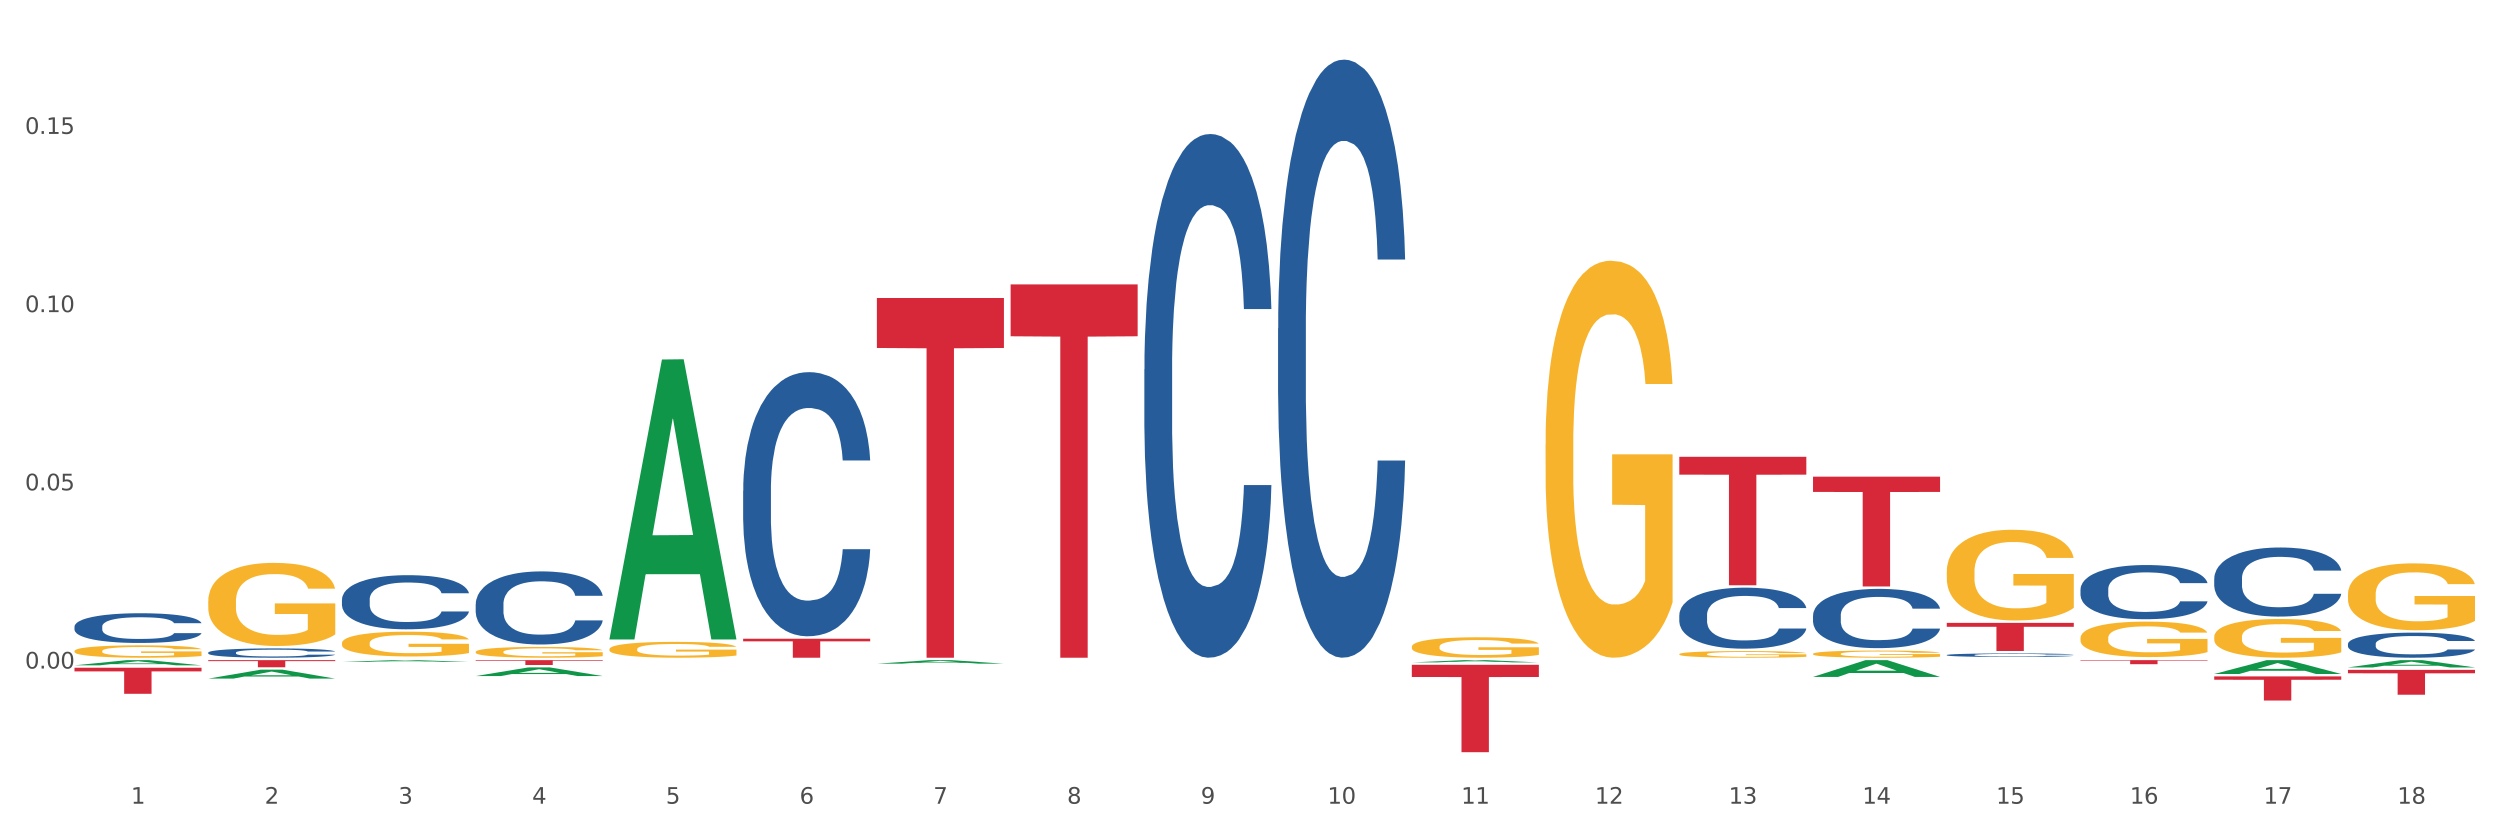 <?xml version="1.0" encoding="utf-8" standalone="no"?>
<!DOCTYPE svg PUBLIC "-//W3C//DTD SVG 1.1//EN"
  "http://www.w3.org/Graphics/SVG/1.1/DTD/svg11.dtd">
<svg xmlns:xlink="http://www.w3.org/1999/xlink" width="1080pt" height="360pt" viewBox="0 0 1080 360" xmlns="http://www.w3.org/2000/svg" version="1.1">
 <rect x="0" y="0" width="1080" height="360" fill="#333333" stroke="none"/>
 <defs>
  <style type="text/css">*{stroke-linejoin: round; stroke-linecap: butt}</style>
 </defs>
 <g id="figure_1">
  <g id="patch_1">
   <path d="M 0 360 
L 1080 360 
L 1080 0 
L 0 0 
z
" style="fill: #ffffff; stroke: #ffffff; stroke-linejoin: miter"/>
  </g>
  <g id="axes_1">
   <g id="matplotlib.axis_1">
    <g id="xtick_1">
     <g id="text_1">
      <!-- 1 -->
      <g style="fill: #4d4d4d" transform="translate(56.563 347.204) scale(0.096 -0.096)">
       <defs>
        <path id="DejaVuSans-31" d="M 794 531 
L 1825 531 
L 1825 4091 
L 703 3866 
L 703 4441 
L 1819 4666 
L 2450 4666 
L 2450 531 
L 3481 531 
L 3481 0 
L 794 0 
L 794 531 
z
" transform="scale(0.016)"/>
       </defs>
       <use xlink:href="#DejaVuSans-31"/>
      </g>
     </g>
    </g>
    <g id="xtick_2">
     <g id="text_2">
      <!-- 2 -->
      <g style="fill: #4d4d4d" transform="translate(114.336 347.204) scale(0.096 -0.096)">
       <defs>
        <path id="DejaVuSans-32" d="M 1228 531 
L 3431 531 
L 3431 0 
L 469 0 
L 469 531 
Q 828 903 1448 1529 
Q 2069 2156 2228 2338 
Q 2531 2678 2651 2914 
Q 2772 3150 2772 3378 
Q 2772 3750 2511 3984 
Q 2250 4219 1831 4219 
Q 1534 4219 1204 4116 
Q 875 4013 500 3803 
L 500 4441 
Q 881 4594 1212 4672 
Q 1544 4750 1819 4750 
Q 2544 4750 2975 4387 
Q 3406 4025 3406 3419 
Q 3406 3131 3298 2873 
Q 3191 2616 2906 2266 
Q 2828 2175 2409 1742 
Q 1991 1309 1228 531 
z
" transform="scale(0.016)"/>
       </defs>
       <use xlink:href="#DejaVuSans-32"/>
      </g>
     </g>
    </g>
    <g id="xtick_3">
     <g id="text_3">
      <!-- 3 -->
      <g style="fill: #4d4d4d" transform="translate(172.109 347.204) scale(0.096 -0.096)">
       <defs>
        <path id="DejaVuSans-33" d="M 2597 2516 
Q 3050 2419 3304 2112 
Q 3559 1806 3559 1356 
Q 3559 666 3084 287 
Q 2609 -91 1734 -91 
Q 1441 -91 1130 -33 
Q 819 25 488 141 
L 488 750 
Q 750 597 1062 519 
Q 1375 441 1716 441 
Q 2309 441 2620 675 
Q 2931 909 2931 1356 
Q 2931 1769 2642 2001 
Q 2353 2234 1838 2234 
L 1294 2234 
L 1294 2753 
L 1863 2753 
Q 2328 2753 2575 2939 
Q 2822 3125 2822 3475 
Q 2822 3834 2567 4026 
Q 2313 4219 1838 4219 
Q 1578 4219 1281 4162 
Q 984 4106 628 3988 
L 628 4550 
Q 988 4650 1302 4700 
Q 1616 4750 1894 4750 
Q 2613 4750 3031 4423 
Q 3450 4097 3450 3541 
Q 3450 3153 3228 2886 
Q 3006 2619 2597 2516 
z
" transform="scale(0.016)"/>
       </defs>
       <use xlink:href="#DejaVuSans-33"/>
      </g>
     </g>
    </g>
    <g id="xtick_4">
     <g id="text_4">
      <!-- 4 -->
      <g style="fill: #4d4d4d" transform="translate(229.882 347.204) scale(0.096 -0.096)">
       <defs>
        <path id="DejaVuSans-34" d="M 2419 4116 
L 825 1625 
L 2419 1625 
L 2419 4116 
z
M 2253 4666 
L 3047 4666 
L 3047 1625 
L 3713 1625 
L 3713 1100 
L 3047 1100 
L 3047 0 
L 2419 0 
L 2419 1100 
L 313 1100 
L 313 1709 
L 2253 4666 
z
" transform="scale(0.016)"/>
       </defs>
       <use xlink:href="#DejaVuSans-34"/>
      </g>
     </g>
    </g>
    <g id="xtick_5">
     <g id="text_5">
      <!-- 5 -->
      <g style="fill: #4d4d4d" transform="translate(287.655 347.204) scale(0.096 -0.096)">
       <defs>
        <path id="DejaVuSans-35" d="M 691 4666 
L 3169 4666 
L 3169 4134 
L 1269 4134 
L 1269 2991 
Q 1406 3038 1543 3061 
Q 1681 3084 1819 3084 
Q 2600 3084 3056 2656 
Q 3513 2228 3513 1497 
Q 3513 744 3044 326 
Q 2575 -91 1722 -91 
Q 1428 -91 1123 -41 
Q 819 9 494 109 
L 494 744 
Q 775 591 1075 516 
Q 1375 441 1709 441 
Q 2250 441 2565 725 
Q 2881 1009 2881 1497 
Q 2881 1984 2565 2268 
Q 2250 2553 1709 2553 
Q 1456 2553 1204 2497 
Q 953 2441 691 2322 
L 691 4666 
z
" transform="scale(0.016)"/>
       </defs>
       <use xlink:href="#DejaVuSans-35"/>
      </g>
     </g>
    </g>
    <g id="xtick_6">
     <g id="text_6">
      <!-- 6 -->
      <g style="fill: #4d4d4d" transform="translate(345.428 347.204) scale(0.096 -0.096)">
       <defs>
        <path id="DejaVuSans-36" d="M 2113 2584 
Q 1688 2584 1439 2293 
Q 1191 2003 1191 1497 
Q 1191 994 1439 701 
Q 1688 409 2113 409 
Q 2538 409 2786 701 
Q 3034 994 3034 1497 
Q 3034 2003 2786 2293 
Q 2538 2584 2113 2584 
z
M 3366 4563 
L 3366 3988 
Q 3128 4100 2886 4159 
Q 2644 4219 2406 4219 
Q 1781 4219 1451 3797 
Q 1122 3375 1075 2522 
Q 1259 2794 1537 2939 
Q 1816 3084 2150 3084 
Q 2853 3084 3261 2657 
Q 3669 2231 3669 1497 
Q 3669 778 3244 343 
Q 2819 -91 2113 -91 
Q 1303 -91 875 529 
Q 447 1150 447 2328 
Q 447 3434 972 4092 
Q 1497 4750 2381 4750 
Q 2619 4750 2861 4703 
Q 3103 4656 3366 4563 
z
" transform="scale(0.016)"/>
       </defs>
       <use xlink:href="#DejaVuSans-36"/>
      </g>
     </g>
    </g>
    <g id="xtick_7">
     <g id="text_7">
      <!-- 7 -->
      <g style="fill: #4d4d4d" transform="translate(403.201 347.204) scale(0.096 -0.096)">
       <defs>
        <path id="DejaVuSans-37" d="M 525 4666 
L 3525 4666 
L 3525 4397 
L 1831 0 
L 1172 0 
L 2766 4134 
L 525 4134 
L 525 4666 
z
" transform="scale(0.016)"/>
       </defs>
       <use xlink:href="#DejaVuSans-37"/>
      </g>
     </g>
    </g>
    <g id="xtick_8">
     <g id="text_8">
      <!-- 8 -->
      <g style="fill: #4d4d4d" transform="translate(460.974 347.204) scale(0.096 -0.096)">
       <defs>
        <path id="DejaVuSans-38" d="M 2034 2216 
Q 1584 2216 1326 1975 
Q 1069 1734 1069 1313 
Q 1069 891 1326 650 
Q 1584 409 2034 409 
Q 2484 409 2743 651 
Q 3003 894 3003 1313 
Q 3003 1734 2745 1975 
Q 2488 2216 2034 2216 
z
M 1403 2484 
Q 997 2584 770 2862 
Q 544 3141 544 3541 
Q 544 4100 942 4425 
Q 1341 4750 2034 4750 
Q 2731 4750 3128 4425 
Q 3525 4100 3525 3541 
Q 3525 3141 3298 2862 
Q 3072 2584 2669 2484 
Q 3125 2378 3379 2068 
Q 3634 1759 3634 1313 
Q 3634 634 3220 271 
Q 2806 -91 2034 -91 
Q 1263 -91 848 271 
Q 434 634 434 1313 
Q 434 1759 690 2068 
Q 947 2378 1403 2484 
z
M 1172 3481 
Q 1172 3119 1398 2916 
Q 1625 2713 2034 2713 
Q 2441 2713 2670 2916 
Q 2900 3119 2900 3481 
Q 2900 3844 2670 4047 
Q 2441 4250 2034 4250 
Q 1625 4250 1398 4047 
Q 1172 3844 1172 3481 
z
" transform="scale(0.016)"/>
       </defs>
       <use xlink:href="#DejaVuSans-38"/>
      </g>
     </g>
    </g>
    <g id="xtick_9">
     <g id="text_9">
      <!-- 9 -->
      <g style="fill: #4d4d4d" transform="translate(518.747 347.204) scale(0.096 -0.096)">
       <defs>
        <path id="DejaVuSans-39" d="M 703 97 
L 703 672 
Q 941 559 1184 500 
Q 1428 441 1663 441 
Q 2288 441 2617 861 
Q 2947 1281 2994 2138 
Q 2813 1869 2534 1725 
Q 2256 1581 1919 1581 
Q 1219 1581 811 2004 
Q 403 2428 403 3163 
Q 403 3881 828 4315 
Q 1253 4750 1959 4750 
Q 2769 4750 3195 4129 
Q 3622 3509 3622 2328 
Q 3622 1225 3098 567 
Q 2575 -91 1691 -91 
Q 1453 -91 1209 -44 
Q 966 3 703 97 
z
M 1959 2075 
Q 2384 2075 2632 2365 
Q 2881 2656 2881 3163 
Q 2881 3666 2632 3958 
Q 2384 4250 1959 4250 
Q 1534 4250 1286 3958 
Q 1038 3666 1038 3163 
Q 1038 2656 1286 2365 
Q 1534 2075 1959 2075 
z
" transform="scale(0.016)"/>
       </defs>
       <use xlink:href="#DejaVuSans-39"/>
      </g>
     </g>
    </g>
    <g id="xtick_10">
     <g id="text_10">
      <!-- 10 -->
      <g style="fill: #4d4d4d" transform="translate(573.466 347.204) scale(0.096 -0.096)">
       <defs>
        <path id="DejaVuSans-30" d="M 2034 4250 
Q 1547 4250 1301 3770 
Q 1056 3291 1056 2328 
Q 1056 1369 1301 889 
Q 1547 409 2034 409 
Q 2525 409 2770 889 
Q 3016 1369 3016 2328 
Q 3016 3291 2770 3770 
Q 2525 4250 2034 4250 
z
M 2034 4750 
Q 2819 4750 3233 4129 
Q 3647 3509 3647 2328 
Q 3647 1150 3233 529 
Q 2819 -91 2034 -91 
Q 1250 -91 836 529 
Q 422 1150 422 2328 
Q 422 3509 836 4129 
Q 1250 4750 2034 4750 
z
" transform="scale(0.016)"/>
       </defs>
       <use xlink:href="#DejaVuSans-31"/>
       <use xlink:href="#DejaVuSans-30" transform="translate(63.623 0)"/>
      </g>
     </g>
    </g>
    <g id="xtick_11">
     <g id="text_11">
      <!-- 11 -->
      <g style="fill: #4d4d4d" transform="translate(631.239 347.204) scale(0.096 -0.096)">
       <use xlink:href="#DejaVuSans-31"/>
       <use xlink:href="#DejaVuSans-31" transform="translate(63.623 0)"/>
      </g>
     </g>
    </g>
    <g id="xtick_12">
     <g id="text_12">
      <!-- 12 -->
      <g style="fill: #4d4d4d" transform="translate(689.012 347.204) scale(0.096 -0.096)">
       <use xlink:href="#DejaVuSans-31"/>
       <use xlink:href="#DejaVuSans-32" transform="translate(63.623 0)"/>
      </g>
     </g>
    </g>
    <g id="xtick_13">
     <g id="text_13">
      <!-- 13 -->
      <g style="fill: #4d4d4d" transform="translate(746.785 347.204) scale(0.096 -0.096)">
       <use xlink:href="#DejaVuSans-31"/>
       <use xlink:href="#DejaVuSans-33" transform="translate(63.623 0)"/>
      </g>
     </g>
    </g>
    <g id="xtick_14">
     <g id="text_14">
      <!-- 14 -->
      <g style="fill: #4d4d4d" transform="translate(804.558 347.204) scale(0.096 -0.096)">
       <use xlink:href="#DejaVuSans-31"/>
       <use xlink:href="#DejaVuSans-34" transform="translate(63.623 0)"/>
      </g>
     </g>
    </g>
    <g id="xtick_15">
     <g id="text_15">
      <!-- 15 -->
      <g style="fill: #4d4d4d" transform="translate(862.331 347.204) scale(0.096 -0.096)">
       <use xlink:href="#DejaVuSans-31"/>
       <use xlink:href="#DejaVuSans-35" transform="translate(63.623 0)"/>
      </g>
     </g>
    </g>
    <g id="xtick_16">
     <g id="text_16">
      <!-- 16 -->
      <g style="fill: #4d4d4d" transform="translate(920.104 347.204) scale(0.096 -0.096)">
       <use xlink:href="#DejaVuSans-31"/>
       <use xlink:href="#DejaVuSans-36" transform="translate(63.623 0)"/>
      </g>
     </g>
    </g>
    <g id="xtick_17">
     <g id="text_17">
      <!-- 17 -->
      <g style="fill: #4d4d4d" transform="translate(977.877 347.204) scale(0.096 -0.096)">
       <use xlink:href="#DejaVuSans-31"/>
       <use xlink:href="#DejaVuSans-37" transform="translate(63.623 0)"/>
      </g>
     </g>
    </g>
    <g id="xtick_18">
     <g id="text_18">
      <!-- 18 -->
      <g style="fill: #4d4d4d" transform="translate(1035.65 347.204) scale(0.096 -0.096)">
       <use xlink:href="#DejaVuSans-31"/>
       <use xlink:href="#DejaVuSans-38" transform="translate(63.623 0)"/>
      </g>
     </g>
    </g>
    <g id="xtick_19"/>
    <g id="xtick_20"/>
    <g id="xtick_21"/>
    <g id="xtick_22"/>
    <g id="xtick_23"/>
    <g id="xtick_24"/>
    <g id="xtick_25"/>
    <g id="xtick_26"/>
    <g id="xtick_27"/>
    <g id="xtick_28"/>
    <g id="xtick_29"/>
    <g id="xtick_30"/>
    <g id="xtick_31"/>
    <g id="xtick_32"/>
    <g id="xtick_33"/>
    <g id="xtick_34"/>
    <g id="xtick_35"/>
   </g>
   <g id="matplotlib.axis_2">
    <g id="ytick_1">
     <g id="text_19">
      <!-- 0.00 -->
      <g style="fill: #4d4d4d" transform="translate(10.8 288.817) scale(0.096 -0.096)">
       <defs>
        <path id="DejaVuSans-2e" d="M 684 794 
L 1344 794 
L 1344 0 
L 684 0 
L 684 794 
z
" transform="scale(0.016)"/>
       </defs>
       <use xlink:href="#DejaVuSans-30"/>
       <use xlink:href="#DejaVuSans-2e" transform="translate(63.623 0)"/>
       <use xlink:href="#DejaVuSans-30" transform="translate(95.41 0)"/>
       <use xlink:href="#DejaVuSans-30" transform="translate(159.033 0)"/>
      </g>
     </g>
    </g>
    <g id="ytick_2">
     <g id="text_20">
      <!-- 0.05 -->
      <g style="fill: #4d4d4d" transform="translate(10.8 211.828) scale(0.096 -0.096)">
       <use xlink:href="#DejaVuSans-30"/>
       <use xlink:href="#DejaVuSans-2e" transform="translate(63.623 0)"/>
       <use xlink:href="#DejaVuSans-30" transform="translate(95.41 0)"/>
       <use xlink:href="#DejaVuSans-35" transform="translate(159.033 0)"/>
      </g>
     </g>
    </g>
    <g id="ytick_3">
     <g id="text_21">
      <!-- 0.10 -->
      <g style="fill: #4d4d4d" transform="translate(10.8 134.838) scale(0.096 -0.096)">
       <use xlink:href="#DejaVuSans-30"/>
       <use xlink:href="#DejaVuSans-2e" transform="translate(63.623 0)"/>
       <use xlink:href="#DejaVuSans-31" transform="translate(95.41 0)"/>
       <use xlink:href="#DejaVuSans-30" transform="translate(159.033 0)"/>
      </g>
     </g>
    </g>
    <g id="ytick_4">
     <g id="text_22">
      <!-- 0.15 -->
      <g style="fill: #4d4d4d" transform="translate(10.8 57.848) scale(0.096 -0.096)">
       <use xlink:href="#DejaVuSans-30"/>
       <use xlink:href="#DejaVuSans-2e" transform="translate(63.623 0)"/>
       <use xlink:href="#DejaVuSans-31" transform="translate(95.41 0)"/>
       <use xlink:href="#DejaVuSans-35" transform="translate(159.033 0)"/>
      </g>
     </g>
    </g>
    <g id="ytick_5"/>
    <g id="ytick_6"/>
    <g id="ytick_7"/>
    <g id="ytick_8"/>
    <g id="ytick_9"/>
   </g>
   <g id="PolyCollection_1">
    <path d="M 205.494 281.621 
L 205.559 281.617 
L 205.559 281.463 
L 205.688 281.331 
L 206.336 281.011 
L 207.308 280.747 
L 208.021 280.606 
L 208.734 280.491 
L 209.576 280.376 
L 210.613 280.256 
L 212.492 280.081 
L 213.659 279.992 
L 215.084 279.898 
L 217.676 279.762 
L 219.555 279.685 
L 221.499 279.621 
L 224.674 279.544 
L 226.748 279.51 
L 228.951 279.485 
L 231.608 279.467 
L 233.616 279.463 
L 238.023 279.476 
L 241.781 279.514 
L 243.595 279.544 
L 245.928 279.595 
L 247.159 279.629 
L 249.168 279.698 
L 251.242 279.787 
L 252.667 279.864 
L 254.806 280.009 
L 256.426 280.154 
L 257.916 280.333 
L 258.694 280.457 
L 259.277 280.572 
L 259.795 280.704 
L 260.313 280.913 
L 248.65 280.913 
L 248.196 280.764 
L 247.483 280.623 
L 246.447 280.487 
L 245.539 280.401 
L 243.984 280.295 
L 242.559 280.226 
L 241.068 280.175 
L 239.254 280.133 
L 237.828 280.111 
L 235.82 280.094 
L 231.867 280.099 
L 229.21 280.133 
L 227.396 280.175 
L 226.229 280.214 
L 225.193 280.256 
L 224.026 280.316 
L 222.666 280.406 
L 221.694 280.487 
L 220.722 280.589 
L 219.944 280.691 
L 219.231 280.811 
L 218.648 280.939 
L 218.194 281.071 
L 217.806 281.233 
L 217.482 281.501 
L 217.482 282.086 
L 217.611 282.218 
L 217.935 282.393 
L 218.324 282.525 
L 218.972 282.683 
L 219.555 282.789 
L 220.657 282.943 
L 221.888 283.071 
L 222.86 283.152 
L 223.832 283.22 
L 225.517 283.314 
L 227.396 283.39 
L 229.016 283.437 
L 231.219 283.48 
L 232.709 283.497 
L 234.005 283.506 
L 237.18 283.506 
L 239.448 283.493 
L 241.975 283.463 
L 243.919 283.424 
L 245.539 283.378 
L 247.354 283.301 
L 248.52 283.228 
L 248.52 282.337 
L 234.264 282.333 
L 234.264 281.74 
L 260.378 281.74 
L 260.378 283.48 
L 259.277 283.569 
L 258.046 283.65 
L 256.75 283.723 
L 254.806 283.813 
L 252.473 283.898 
L 250.399 283.957 
L 248.196 284.009 
L 245.604 284.056 
L 242.235 284.098 
L 240.161 284.115 
L 237.569 284.128 
L 234.524 284.132 
L 231.867 284.124 
L 229.275 284.102 
L 226.553 284.064 
L 223.897 284.009 
L 221.888 283.953 
L 219.879 283.885 
L 217.741 283.795 
L 216.056 283.71 
L 214.76 283.633 
L 213.335 283.535 
L 211.779 283.407 
L 210.613 283.292 
L 209.576 283.173 
L 208.475 283.019 
L 207.697 282.887 
L 206.92 282.721 
L 206.466 282.597 
L 205.948 282.405 
L 205.559 282.137 
L 205.494 281.621 
z
" clip-path="url(#p0bfc8ce6ed)" style="fill: #f7b32b"/>
    <path d="M 147.721 277.843 
L 147.786 277.833 
L 147.786 277.482 
L 147.915 277.179 
L 148.563 276.446 
L 149.535 275.84 
L 150.248 275.518 
L 150.961 275.254 
L 151.803 274.99 
L 152.84 274.717 
L 154.719 274.316 
L 155.886 274.111 
L 157.311 273.896 
L 159.903 273.584 
L 161.782 273.408 
L 163.726 273.261 
L 166.901 273.085 
L 168.975 273.007 
L 171.178 272.949 
L 173.835 272.91 
L 175.844 272.9 
L 180.25 272.929 
L 184.008 273.017 
L 185.822 273.085 
L 188.155 273.203 
L 189.386 273.281 
L 191.395 273.437 
L 193.469 273.642 
L 194.894 273.818 
L 197.033 274.15 
L 198.653 274.482 
L 200.143 274.893 
L 200.921 275.176 
L 201.504 275.44 
L 202.022 275.743 
L 202.54 276.221 
L 190.877 276.221 
L 190.423 275.879 
L 189.71 275.557 
L 188.674 275.244 
L 187.766 275.049 
L 186.211 274.805 
L 184.786 274.648 
L 183.295 274.531 
L 181.481 274.434 
L 180.055 274.385 
L 178.047 274.346 
L 174.094 274.355 
L 171.437 274.434 
L 169.623 274.531 
L 168.456 274.619 
L 167.42 274.717 
L 166.253 274.854 
L 164.893 275.059 
L 163.921 275.244 
L 162.949 275.479 
L 162.171 275.713 
L 161.458 275.987 
L 160.875 276.28 
L 160.421 276.583 
L 160.033 276.954 
L 159.709 277.569 
L 159.709 278.908 
L 159.838 279.211 
L 160.162 279.611 
L 160.551 279.914 
L 161.199 280.276 
L 161.782 280.52 
L 162.884 280.871 
L 164.115 281.164 
L 165.087 281.35 
L 166.059 281.506 
L 167.744 281.721 
L 169.623 281.897 
L 171.243 282.005 
L 173.446 282.102 
L 174.936 282.141 
L 176.232 282.161 
L 179.407 282.161 
L 181.675 282.132 
L 184.203 282.063 
L 186.146 281.975 
L 187.766 281.868 
L 189.581 281.692 
L 190.747 281.526 
L 190.747 279.484 
L 176.491 279.474 
L 176.491 278.117 
L 202.605 278.117 
L 202.605 282.102 
L 201.504 282.307 
L 200.273 282.493 
L 198.977 282.659 
L 197.033 282.864 
L 194.7 283.06 
L 192.626 283.196 
L 190.423 283.314 
L 187.831 283.421 
L 184.462 283.519 
L 182.388 283.558 
L 179.796 283.587 
L 176.751 283.597 
L 174.094 283.577 
L 171.502 283.529 
L 168.78 283.441 
L 166.124 283.314 
L 164.115 283.187 
L 162.106 283.03 
L 159.968 282.825 
L 158.283 282.63 
L 156.987 282.454 
L 155.562 282.229 
L 154.006 281.936 
L 152.84 281.672 
L 151.803 281.399 
L 150.702 281.047 
L 149.924 280.744 
L 149.147 280.363 
L 148.693 280.08 
L 148.175 279.641 
L 147.786 279.025 
L 147.721 277.843 
z
" clip-path="url(#p0bfc8ce6ed)" style="fill: #f7b32b"/>
    <path d="M 89.948 259.759 
L 90.013 259.727 
L 90.013 258.546 
L 90.142 257.529 
L 90.79 255.07 
L 91.762 253.037 
L 92.475 251.954 
L 93.188 251.069 
L 94.03 250.183 
L 95.067 249.265 
L 96.946 247.921 
L 98.113 247.232 
L 99.538 246.511 
L 102.13 245.461 
L 104.009 244.871 
L 105.953 244.379 
L 109.128 243.789 
L 111.202 243.526 
L 113.405 243.33 
L 116.062 243.198 
L 118.071 243.166 
L 122.477 243.264 
L 126.235 243.559 
L 128.049 243.789 
L 130.382 244.182 
L 131.613 244.445 
L 133.622 244.969 
L 135.696 245.658 
L 137.121 246.248 
L 139.26 247.363 
L 140.88 248.478 
L 142.37 249.856 
L 143.148 250.807 
L 143.731 251.692 
L 144.249 252.709 
L 144.768 254.316 
L 133.104 254.316 
L 132.65 253.168 
L 131.937 252.086 
L 130.901 251.036 
L 129.993 250.38 
L 128.438 249.56 
L 127.013 249.036 
L 125.522 248.642 
L 123.708 248.314 
L 122.282 248.15 
L 120.274 248.019 
L 116.321 248.052 
L 113.664 248.314 
L 111.85 248.642 
L 110.684 248.937 
L 109.647 249.265 
L 108.48 249.724 
L 107.12 250.413 
L 106.148 251.036 
L 105.176 251.823 
L 104.398 252.61 
L 103.685 253.528 
L 103.102 254.512 
L 102.648 255.529 
L 102.26 256.775 
L 101.936 258.841 
L 101.936 263.334 
L 102.065 264.35 
L 102.389 265.695 
L 102.778 266.712 
L 103.426 267.925 
L 104.009 268.745 
L 105.111 269.925 
L 106.342 270.909 
L 107.314 271.532 
L 108.286 272.057 
L 109.971 272.779 
L 111.85 273.369 
L 113.47 273.73 
L 115.673 274.058 
L 117.163 274.189 
L 118.459 274.254 
L 121.634 274.254 
L 123.902 274.156 
L 126.43 273.926 
L 128.373 273.631 
L 129.993 273.27 
L 131.808 272.68 
L 132.974 272.123 
L 132.974 265.269 
L 118.719 265.236 
L 118.719 260.678 
L 144.832 260.678 
L 144.832 274.058 
L 143.731 274.746 
L 142.5 275.369 
L 141.204 275.927 
L 139.26 276.615 
L 136.927 277.271 
L 134.853 277.73 
L 132.65 278.124 
L 130.058 278.485 
L 126.689 278.813 
L 124.615 278.944 
L 122.023 279.042 
L 118.978 279.075 
L 116.321 279.009 
L 113.729 278.845 
L 111.007 278.55 
L 108.351 278.124 
L 106.342 277.698 
L 104.333 277.173 
L 102.195 276.484 
L 100.51 275.828 
L 99.214 275.238 
L 97.789 274.484 
L 96.233 273.5 
L 95.067 272.615 
L 94.03 271.696 
L 92.929 270.516 
L 92.151 269.499 
L 91.374 268.22 
L 90.92 267.269 
L 90.402 265.793 
L 90.013 263.727 
L 89.948 259.759 
z
" clip-path="url(#p0bfc8ce6ed)" style="fill: #f7b32b"/>
    <path d="M 32.175 281.261 
L 32.24 281.256 
L 32.24 281.081 
L 32.369 280.93 
L 33.017 280.564 
L 33.989 280.262 
L 34.702 280.101 
L 35.415 279.969 
L 36.257 279.838 
L 37.294 279.701 
L 39.173 279.501 
L 40.34 279.399 
L 41.765 279.292 
L 44.357 279.136 
L 46.236 279.048 
L 48.18 278.975 
L 51.355 278.887 
L 53.429 278.848 
L 55.632 278.819 
L 58.289 278.799 
L 60.298 278.794 
L 64.704 278.809 
L 68.462 278.853 
L 70.277 278.887 
L 72.609 278.946 
L 73.84 278.985 
L 75.849 279.063 
L 77.923 279.165 
L 79.348 279.253 
L 81.487 279.418 
L 83.107 279.584 
L 84.597 279.789 
L 85.375 279.93 
L 85.958 280.062 
L 86.476 280.213 
L 86.995 280.452 
L 75.331 280.452 
L 74.877 280.281 
L 74.164 280.12 
L 73.128 279.964 
L 72.22 279.867 
L 70.665 279.745 
L 69.24 279.667 
L 67.749 279.609 
L 65.935 279.56 
L 64.509 279.535 
L 62.501 279.516 
L 58.548 279.521 
L 55.891 279.56 
L 54.077 279.609 
L 52.911 279.652 
L 51.874 279.701 
L 50.707 279.769 
L 49.347 279.872 
L 48.375 279.964 
L 47.403 280.081 
L 46.625 280.198 
L 45.912 280.335 
L 45.329 280.481 
L 44.876 280.632 
L 44.487 280.817 
L 44.163 281.125 
L 44.163 281.792 
L 44.292 281.944 
L 44.616 282.143 
L 45.005 282.295 
L 45.653 282.475 
L 46.236 282.597 
L 47.338 282.772 
L 48.569 282.918 
L 49.541 283.011 
L 50.513 283.089 
L 52.198 283.196 
L 54.077 283.284 
L 55.697 283.338 
L 57.9 283.386 
L 59.39 283.406 
L 60.686 283.416 
L 63.861 283.416 
L 66.129 283.401 
L 68.657 283.367 
L 70.601 283.323 
L 72.22 283.269 
L 74.035 283.182 
L 75.201 283.099 
L 75.201 282.08 
L 60.946 282.075 
L 60.946 281.398 
L 87.059 281.398 
L 87.059 283.386 
L 85.958 283.489 
L 84.727 283.581 
L 83.431 283.664 
L 81.487 283.767 
L 79.154 283.864 
L 77.08 283.932 
L 74.877 283.991 
L 72.285 284.045 
L 68.916 284.093 
L 66.842 284.113 
L 64.25 284.127 
L 61.205 284.132 
L 58.548 284.123 
L 55.956 284.098 
L 53.235 284.054 
L 50.578 283.991 
L 48.569 283.928 
L 46.56 283.85 
L 44.422 283.747 
L 42.737 283.65 
L 41.441 283.562 
L 40.016 283.45 
L 38.46 283.304 
L 37.294 283.172 
L 36.257 283.035 
L 35.156 282.86 
L 34.378 282.709 
L 33.601 282.519 
L 33.147 282.377 
L 32.629 282.158 
L 32.24 281.851 
L 32.175 281.261 
z
" clip-path="url(#p0bfc8ce6ed)" style="fill: #f7b32b"/>
    <path d="M 667.678 191.882 
L 667.743 191.726 
L 667.743 186.087 
L 667.872 181.232 
L 668.52 169.485 
L 669.492 159.775 
L 670.205 154.606 
L 670.918 150.378 
L 671.76 146.149 
L 672.797 141.763 
L 674.676 135.342 
L 675.842 132.053 
L 677.268 128.607 
L 679.86 123.595 
L 681.739 120.776 
L 683.683 118.427 
L 686.858 115.608 
L 688.932 114.355 
L 691.135 113.415 
L 693.792 112.788 
L 695.8 112.632 
L 700.207 113.102 
L 703.965 114.511 
L 705.779 115.608 
L 708.112 117.487 
L 709.343 118.74 
L 711.352 121.246 
L 713.426 124.535 
L 714.851 127.354 
L 716.989 132.679 
L 718.609 138.005 
L 720.1 144.583 
L 720.877 149.125 
L 721.461 153.353 
L 721.979 158.209 
L 722.497 165.883 
L 710.834 165.883 
L 710.38 160.401 
L 709.667 155.233 
L 708.63 150.221 
L 707.723 147.089 
L 706.168 143.173 
L 704.743 140.667 
L 703.252 138.788 
L 701.438 137.221 
L 700.012 136.438 
L 698.003 135.812 
L 694.051 135.968 
L 691.394 137.221 
L 689.58 138.788 
L 688.413 140.197 
L 687.377 141.763 
L 686.21 143.956 
L 684.849 147.245 
L 683.877 150.221 
L 682.905 153.98 
L 682.128 157.739 
L 681.415 162.124 
L 680.832 166.823 
L 680.378 171.678 
L 679.99 177.63 
L 679.666 187.497 
L 679.666 208.954 
L 679.795 213.809 
L 680.119 220.231 
L 680.508 225.086 
L 681.156 230.881 
L 681.739 234.797 
L 682.841 240.435 
L 684.072 245.134 
L 685.044 248.109 
L 686.016 250.615 
L 687.701 254.061 
L 689.58 256.88 
L 691.2 258.603 
L 693.403 260.169 
L 694.893 260.796 
L 696.189 261.109 
L 699.364 261.109 
L 701.632 260.639 
L 704.159 259.543 
L 706.103 258.133 
L 707.723 256.41 
L 709.538 253.591 
L 710.704 250.929 
L 710.704 218.195 
L 696.448 218.038 
L 696.448 196.268 
L 722.562 196.268 
L 722.562 260.169 
L 721.461 263.458 
L 720.229 266.434 
L 718.933 269.097 
L 716.989 272.386 
L 714.657 275.518 
L 712.583 277.711 
L 710.38 279.59 
L 707.788 281.313 
L 704.419 282.879 
L 702.345 283.506 
L 699.753 283.976 
L 696.708 284.132 
L 694.051 283.819 
L 691.459 283.036 
L 688.737 281.626 
L 686.081 279.59 
L 684.072 277.554 
L 682.063 275.048 
L 679.925 271.759 
L 678.24 268.627 
L 676.944 265.808 
L 675.518 262.205 
L 673.963 257.507 
L 672.797 253.278 
L 671.76 248.892 
L 670.659 243.254 
L 669.881 238.399 
L 669.103 232.291 
L 668.65 227.749 
L 668.131 220.701 
L 667.743 210.833 
L 667.678 191.882 
z
" clip-path="url(#p0bfc8ce6ed)" style="fill: #f7b32b"/>
    <path d="M 725.451 282.59 
L 725.516 282.588 
L 725.516 282.493 
L 725.645 282.412 
L 726.293 282.216 
L 727.265 282.054 
L 727.978 281.967 
L 728.691 281.897 
L 729.533 281.826 
L 730.57 281.753 
L 732.449 281.645 
L 733.615 281.59 
L 735.041 281.533 
L 737.633 281.449 
L 739.512 281.402 
L 741.456 281.363 
L 744.631 281.315 
L 746.705 281.294 
L 748.908 281.279 
L 751.565 281.268 
L 753.573 281.266 
L 757.98 281.274 
L 761.738 281.297 
L 763.552 281.315 
L 765.885 281.347 
L 767.116 281.368 
L 769.125 281.41 
L 771.199 281.465 
L 772.624 281.512 
L 774.762 281.601 
L 776.382 281.69 
L 777.873 281.8 
L 778.65 281.876 
L 779.234 281.946 
L 779.752 282.027 
L 780.27 282.156 
L 768.607 282.156 
L 768.153 282.064 
L 767.44 281.978 
L 766.403 281.894 
L 765.496 281.842 
L 763.941 281.776 
L 762.516 281.734 
L 761.025 281.703 
L 759.211 281.677 
L 757.785 281.664 
L 755.776 281.653 
L 751.824 281.656 
L 749.167 281.677 
L 747.353 281.703 
L 746.186 281.726 
L 745.15 281.753 
L 743.983 281.789 
L 742.622 281.844 
L 741.65 281.894 
L 740.678 281.957 
L 739.901 282.02 
L 739.188 282.093 
L 738.605 282.171 
L 738.151 282.253 
L 737.762 282.352 
L 737.438 282.517 
L 737.438 282.876 
L 737.568 282.957 
L 737.892 283.064 
L 738.281 283.145 
L 738.929 283.242 
L 739.512 283.308 
L 740.614 283.402 
L 741.845 283.48 
L 742.817 283.53 
L 743.789 283.572 
L 745.474 283.63 
L 747.353 283.677 
L 748.973 283.706 
L 751.176 283.732 
L 752.666 283.742 
L 753.962 283.747 
L 757.137 283.747 
L 759.405 283.74 
L 761.932 283.721 
L 763.876 283.698 
L 765.496 283.669 
L 767.311 283.622 
L 768.477 283.577 
L 768.477 283.03 
L 754.221 283.028 
L 754.221 282.664 
L 780.335 282.664 
L 780.335 283.732 
L 779.234 283.787 
L 778.002 283.836 
L 776.706 283.881 
L 774.762 283.936 
L 772.43 283.988 
L 770.356 284.025 
L 768.153 284.056 
L 765.561 284.085 
L 762.192 284.111 
L 760.118 284.122 
L 757.526 284.13 
L 754.48 284.132 
L 751.824 284.127 
L 749.232 284.114 
L 746.51 284.09 
L 743.854 284.056 
L 741.845 284.022 
L 739.836 283.98 
L 737.698 283.925 
L 736.013 283.873 
L 734.717 283.826 
L 733.291 283.766 
L 731.736 283.687 
L 730.57 283.617 
L 729.533 283.543 
L 728.431 283.449 
L 727.654 283.368 
L 726.876 283.266 
L 726.423 283.19 
L 725.904 283.072 
L 725.516 282.907 
L 725.451 282.59 
z
" clip-path="url(#p0bfc8ce6ed)" style="fill: #f7b32b"/>
    <path d="M 263.267 280.451 
L 263.332 280.445 
L 263.332 280.22 
L 263.461 280.027 
L 264.109 279.558 
L 265.081 279.17 
L 265.794 278.964 
L 266.507 278.795 
L 267.349 278.627 
L 268.386 278.452 
L 270.265 278.195 
L 271.432 278.064 
L 272.857 277.927 
L 275.449 277.727 
L 277.328 277.614 
L 279.272 277.521 
L 282.447 277.408 
L 284.521 277.358 
L 286.724 277.321 
L 289.381 277.296 
L 291.389 277.289 
L 295.796 277.308 
L 299.554 277.364 
L 301.368 277.408 
L 303.701 277.483 
L 304.932 277.533 
L 306.941 277.633 
L 309.015 277.764 
L 310.44 277.877 
L 312.579 278.089 
L 314.199 278.302 
L 315.689 278.564 
L 316.466 278.745 
L 317.05 278.914 
L 317.568 279.108 
L 318.086 279.414 
L 306.423 279.414 
L 305.969 279.195 
L 305.256 278.989 
L 304.22 278.789 
L 303.312 278.664 
L 301.757 278.508 
L 300.332 278.408 
L 298.841 278.333 
L 297.027 278.27 
L 295.601 278.239 
L 293.593 278.214 
L 289.64 278.22 
L 286.983 278.27 
L 285.169 278.333 
L 284.002 278.389 
L 282.966 278.452 
L 281.799 278.539 
L 280.439 278.67 
L 279.467 278.789 
L 278.495 278.939 
L 277.717 279.089 
L 277.004 279.264 
L 276.421 279.452 
L 275.967 279.645 
L 275.579 279.883 
L 275.255 280.276 
L 275.255 281.133 
L 275.384 281.326 
L 275.708 281.583 
L 276.097 281.776 
L 276.745 282.008 
L 277.328 282.164 
L 278.43 282.389 
L 279.661 282.576 
L 280.633 282.695 
L 281.605 282.795 
L 283.29 282.932 
L 285.169 283.045 
L 286.789 283.114 
L 288.992 283.176 
L 290.482 283.201 
L 291.778 283.214 
L 294.953 283.214 
L 297.221 283.195 
L 299.748 283.151 
L 301.692 283.095 
L 303.312 283.026 
L 305.127 282.914 
L 306.293 282.807 
L 306.293 281.501 
L 292.037 281.495 
L 292.037 280.626 
L 318.151 280.626 
L 318.151 283.176 
L 317.05 283.307 
L 315.819 283.426 
L 314.523 283.532 
L 312.579 283.664 
L 310.246 283.789 
L 308.172 283.876 
L 305.969 283.951 
L 303.377 284.02 
L 300.008 284.082 
L 297.934 284.107 
L 295.342 284.126 
L 292.297 284.132 
L 289.64 284.12 
L 287.048 284.089 
L 284.326 284.032 
L 281.67 283.951 
L 279.661 283.87 
L 277.652 283.77 
L 275.514 283.639 
L 273.829 283.514 
L 272.533 283.401 
L 271.108 283.257 
L 269.552 283.07 
L 268.386 282.901 
L 267.349 282.726 
L 266.248 282.501 
L 265.47 282.308 
L 264.692 282.064 
L 264.239 281.883 
L 263.721 281.601 
L 263.332 281.208 
L 263.267 280.451 
z
" clip-path="url(#p0bfc8ce6ed)" style="fill: #f7b32b"/>
    <path d="M 1014.316 256.723 
L 1014.38 256.697 
L 1014.38 255.747 
L 1014.51 254.929 
L 1015.158 252.95 
L 1016.13 251.314 
L 1016.843 250.443 
L 1017.556 249.731 
L 1018.398 249.018 
L 1019.435 248.28 
L 1021.314 247.198 
L 1022.48 246.644 
L 1023.906 246.063 
L 1026.498 245.219 
L 1028.377 244.744 
L 1030.321 244.348 
L 1033.496 243.873 
L 1035.57 243.662 
L 1037.773 243.504 
L 1040.429 243.398 
L 1042.438 243.372 
L 1046.845 243.451 
L 1050.603 243.689 
L 1052.417 243.873 
L 1054.75 244.19 
L 1055.981 244.401 
L 1057.99 244.823 
L 1060.063 245.377 
L 1061.489 245.852 
L 1063.627 246.749 
L 1065.247 247.646 
L 1066.738 248.755 
L 1067.515 249.52 
L 1068.098 250.232 
L 1068.617 251.05 
L 1069.135 252.343 
L 1057.471 252.343 
L 1057.018 251.419 
L 1056.305 250.549 
L 1055.268 249.704 
L 1054.361 249.177 
L 1052.806 248.517 
L 1051.38 248.095 
L 1049.89 247.778 
L 1048.076 247.514 
L 1046.65 247.382 
L 1044.641 247.277 
L 1040.689 247.303 
L 1038.032 247.514 
L 1036.218 247.778 
L 1035.051 248.016 
L 1034.014 248.28 
L 1032.848 248.649 
L 1031.487 249.203 
L 1030.515 249.704 
L 1029.543 250.338 
L 1028.766 250.971 
L 1028.053 251.71 
L 1027.47 252.501 
L 1027.016 253.319 
L 1026.627 254.322 
L 1026.303 255.984 
L 1026.303 259.599 
L 1026.433 260.417 
L 1026.757 261.499 
L 1027.146 262.317 
L 1027.794 263.293 
L 1028.377 263.952 
L 1029.479 264.902 
L 1030.71 265.694 
L 1031.682 266.195 
L 1032.654 266.617 
L 1034.338 267.198 
L 1036.218 267.673 
L 1037.838 267.963 
L 1040.041 268.227 
L 1041.531 268.332 
L 1042.827 268.385 
L 1046.002 268.385 
L 1048.27 268.306 
L 1050.797 268.121 
L 1052.741 267.884 
L 1054.361 267.594 
L 1056.176 267.119 
L 1057.342 266.67 
L 1057.342 261.156 
L 1043.086 261.129 
L 1043.086 257.462 
L 1069.2 257.462 
L 1069.2 268.227 
L 1068.098 268.781 
L 1066.867 269.282 
L 1065.571 269.731 
L 1063.627 270.285 
L 1061.295 270.813 
L 1059.221 271.182 
L 1057.018 271.499 
L 1054.426 271.789 
L 1051.056 272.053 
L 1048.983 272.158 
L 1046.391 272.238 
L 1043.345 272.264 
L 1040.689 272.211 
L 1038.097 272.079 
L 1035.375 271.842 
L 1032.718 271.499 
L 1030.71 271.156 
L 1028.701 270.734 
L 1026.563 270.179 
L 1024.878 269.652 
L 1023.582 269.177 
L 1022.156 268.57 
L 1020.601 267.778 
L 1019.435 267.066 
L 1018.398 266.327 
L 1017.296 265.377 
L 1016.519 264.559 
L 1015.741 263.53 
L 1015.288 262.765 
L 1014.769 261.578 
L 1014.38 259.916 
L 1014.316 256.723 
z
" clip-path="url(#p0bfc8ce6ed)" style="fill: #f7b32b"/>
    <path d="M 898.77 275.614 
L 898.835 275.6 
L 898.835 275.097 
L 898.964 274.664 
L 899.612 273.616 
L 900.584 272.75 
L 901.297 272.288 
L 902.01 271.911 
L 902.852 271.534 
L 903.889 271.142 
L 905.768 270.569 
L 906.934 270.276 
L 908.36 269.968 
L 910.952 269.521 
L 912.831 269.27 
L 914.775 269.06 
L 917.95 268.808 
L 920.024 268.697 
L 922.227 268.613 
L 924.884 268.557 
L 926.892 268.543 
L 931.299 268.585 
L 935.057 268.711 
L 936.871 268.808 
L 939.204 268.976 
L 940.435 269.088 
L 942.444 269.312 
L 944.517 269.605 
L 945.943 269.857 
L 948.081 270.332 
L 949.701 270.807 
L 951.192 271.394 
L 951.969 271.799 
L 952.552 272.177 
L 953.071 272.61 
L 953.589 273.295 
L 941.926 273.295 
L 941.472 272.805 
L 940.759 272.344 
L 939.722 271.897 
L 938.815 271.618 
L 937.26 271.268 
L 935.834 271.045 
L 934.344 270.877 
L 932.53 270.737 
L 931.104 270.667 
L 929.095 270.611 
L 925.143 270.625 
L 922.486 270.737 
L 920.672 270.877 
L 919.505 271.003 
L 918.468 271.142 
L 917.302 271.338 
L 915.941 271.631 
L 914.969 271.897 
L 913.997 272.232 
L 913.22 272.568 
L 912.507 272.959 
L 911.924 273.378 
L 911.47 273.812 
L 911.081 274.343 
L 910.757 275.223 
L 910.757 277.138 
L 910.887 277.571 
L 911.211 278.144 
L 911.6 278.577 
L 912.248 279.094 
L 912.831 279.444 
L 913.933 279.947 
L 915.164 280.366 
L 916.136 280.632 
L 917.108 280.855 
L 918.792 281.163 
L 920.672 281.414 
L 922.292 281.568 
L 924.495 281.708 
L 925.985 281.764 
L 927.281 281.792 
L 930.456 281.792 
L 932.724 281.75 
L 935.251 281.652 
L 937.195 281.526 
L 938.815 281.372 
L 940.63 281.121 
L 941.796 280.883 
L 941.796 277.962 
L 927.54 277.948 
L 927.54 276.006 
L 953.654 276.006 
L 953.654 281.708 
L 952.552 282.001 
L 951.321 282.267 
L 950.025 282.504 
L 948.081 282.798 
L 945.749 283.077 
L 943.675 283.273 
L 941.472 283.441 
L 938.88 283.594 
L 935.51 283.734 
L 933.437 283.79 
L 930.845 283.832 
L 927.799 283.846 
L 925.143 283.818 
L 922.551 283.748 
L 919.829 283.622 
L 917.172 283.441 
L 915.164 283.259 
L 913.155 283.035 
L 911.017 282.742 
L 909.332 282.462 
L 908.036 282.211 
L 906.61 281.889 
L 905.055 281.47 
L 903.889 281.093 
L 902.852 280.701 
L 901.75 280.198 
L 900.973 279.765 
L 900.195 279.22 
L 899.742 278.815 
L 899.223 278.186 
L 898.835 277.305 
L 898.77 275.614 
z
" clip-path="url(#p0bfc8ce6ed)" style="fill: #f7b32b"/>
    <path d="M 956.543 275.132 
L 956.607 275.117 
L 956.607 274.567 
L 956.737 274.093 
L 957.385 272.947 
L 958.357 272 
L 959.07 271.496 
L 959.783 271.083 
L 960.625 270.67 
L 961.662 270.243 
L 963.541 269.616 
L 964.707 269.295 
L 966.133 268.959 
L 968.725 268.47 
L 970.604 268.195 
L 972.548 267.966 
L 975.723 267.691 
L 977.797 267.569 
L 980 267.477 
L 982.656 267.416 
L 984.665 267.4 
L 989.072 267.446 
L 992.83 267.584 
L 994.644 267.691 
L 996.977 267.874 
L 998.208 267.996 
L 1000.217 268.241 
L 1002.29 268.562 
L 1003.716 268.837 
L 1005.854 269.356 
L 1007.474 269.876 
L 1008.965 270.518 
L 1009.742 270.961 
L 1010.325 271.373 
L 1010.844 271.847 
L 1011.362 272.596 
L 999.698 272.596 
L 999.245 272.061 
L 998.532 271.557 
L 997.495 271.068 
L 996.588 270.762 
L 995.033 270.38 
L 993.607 270.136 
L 992.117 269.952 
L 990.303 269.799 
L 988.877 269.723 
L 986.868 269.662 
L 982.916 269.677 
L 980.259 269.799 
L 978.445 269.952 
L 977.278 270.09 
L 976.241 270.243 
L 975.075 270.456 
L 973.714 270.777 
L 972.742 271.068 
L 971.77 271.434 
L 970.993 271.801 
L 970.28 272.229 
L 969.697 272.687 
L 969.243 273.161 
L 968.854 273.742 
L 968.53 274.704 
L 968.53 276.798 
L 968.66 277.271 
L 968.984 277.898 
L 969.373 278.372 
L 970.021 278.937 
L 970.604 279.319 
L 971.706 279.869 
L 972.937 280.328 
L 973.909 280.618 
L 974.881 280.862 
L 976.565 281.199 
L 978.445 281.474 
L 980.065 281.642 
L 982.268 281.794 
L 983.758 281.856 
L 985.054 281.886 
L 988.229 281.886 
L 990.497 281.84 
L 993.024 281.733 
L 994.968 281.596 
L 996.588 281.428 
L 998.403 281.153 
L 999.569 280.893 
L 999.569 277.699 
L 985.313 277.684 
L 985.313 275.56 
L 1011.427 275.56 
L 1011.427 281.794 
L 1010.325 282.115 
L 1009.094 282.406 
L 1007.798 282.665 
L 1005.854 282.986 
L 1003.522 283.292 
L 1001.448 283.506 
L 999.245 283.689 
L 996.653 283.857 
L 993.283 284.01 
L 991.21 284.071 
L 988.618 284.117 
L 985.572 284.132 
L 982.916 284.102 
L 980.324 284.025 
L 977.602 283.888 
L 974.945 283.689 
L 972.937 283.491 
L 970.928 283.246 
L 968.79 282.925 
L 967.105 282.62 
L 965.809 282.345 
L 964.383 281.993 
L 962.828 281.535 
L 961.662 281.122 
L 960.625 280.694 
L 959.523 280.144 
L 958.746 279.67 
L 957.968 279.075 
L 957.515 278.631 
L 956.996 277.944 
L 956.607 276.981 
L 956.543 275.132 
z
" clip-path="url(#p0bfc8ce6ed)" style="fill: #f7b32b"/>
    <path d="M 840.997 246.969 
L 841.062 246.934 
L 841.062 245.645 
L 841.191 244.535 
L 841.839 241.851 
L 842.811 239.632 
L 843.524 238.45 
L 844.237 237.484 
L 845.079 236.518 
L 846.116 235.515 
L 847.995 234.048 
L 849.161 233.296 
L 850.587 232.509 
L 853.179 231.363 
L 855.058 230.719 
L 857.002 230.182 
L 860.177 229.538 
L 862.251 229.251 
L 864.454 229.037 
L 867.111 228.893 
L 869.119 228.858 
L 873.526 228.965 
L 877.284 229.287 
L 879.098 229.538 
L 881.431 229.967 
L 882.662 230.254 
L 884.671 230.826 
L 886.744 231.578 
L 888.17 232.222 
L 890.308 233.439 
L 891.928 234.656 
L 893.419 236.16 
L 894.196 237.198 
L 894.779 238.164 
L 895.298 239.274 
L 895.816 241.028 
L 884.153 241.028 
L 883.699 239.775 
L 882.986 238.594 
L 881.949 237.448 
L 881.042 236.732 
L 879.487 235.837 
L 878.061 235.265 
L 876.571 234.835 
L 874.757 234.477 
L 873.331 234.298 
L 871.322 234.155 
L 867.37 234.191 
L 864.713 234.477 
L 862.899 234.835 
L 861.732 235.157 
L 860.695 235.515 
L 859.529 236.016 
L 858.168 236.768 
L 857.196 237.448 
L 856.224 238.307 
L 855.447 239.166 
L 854.734 240.169 
L 854.151 241.242 
L 853.697 242.352 
L 853.308 243.712 
L 852.984 245.967 
L 852.984 250.871 
L 853.114 251.981 
L 853.438 253.448 
L 853.827 254.558 
L 854.475 255.882 
L 855.058 256.777 
L 856.16 258.066 
L 857.391 259.139 
L 858.363 259.819 
L 859.335 260.392 
L 861.019 261.18 
L 862.899 261.824 
L 864.519 262.218 
L 866.722 262.576 
L 868.212 262.719 
L 869.508 262.79 
L 872.683 262.79 
L 874.951 262.683 
L 877.478 262.432 
L 879.422 262.11 
L 881.042 261.717 
L 882.857 261.072 
L 884.023 260.464 
L 884.023 252.983 
L 869.767 252.947 
L 869.767 247.972 
L 895.881 247.972 
L 895.881 262.576 
L 894.779 263.327 
L 893.548 264.007 
L 892.252 264.616 
L 890.308 265.367 
L 887.976 266.083 
L 885.902 266.584 
L 883.699 267.014 
L 881.107 267.408 
L 877.737 267.766 
L 875.664 267.909 
L 873.072 268.016 
L 870.026 268.052 
L 867.37 267.98 
L 864.778 267.801 
L 862.056 267.479 
L 859.4 267.014 
L 857.391 266.549 
L 855.382 265.976 
L 853.244 265.224 
L 851.559 264.508 
L 850.263 263.864 
L 848.837 263.041 
L 847.282 261.967 
L 846.116 261.001 
L 845.079 259.998 
L 843.977 258.71 
L 843.2 257.6 
L 842.422 256.204 
L 841.969 255.166 
L 841.45 253.555 
L 841.062 251.3 
L 840.997 246.969 
z
" clip-path="url(#p0bfc8ce6ed)" style="fill: #f7b32b"/>
    <path d="M 783.224 282.47 
L 783.289 282.468 
L 783.289 282.366 
L 783.418 282.279 
L 784.066 282.067 
L 785.038 281.892 
L 785.751 281.799 
L 786.464 281.723 
L 787.306 281.647 
L 788.343 281.568 
L 790.222 281.452 
L 791.388 281.393 
L 792.814 281.331 
L 795.406 281.24 
L 797.285 281.189 
L 799.229 281.147 
L 802.404 281.096 
L 804.478 281.074 
L 806.681 281.057 
L 809.338 281.046 
L 811.346 281.043 
L 815.753 281.051 
L 819.511 281.077 
L 821.325 281.096 
L 823.658 281.13 
L 824.889 281.153 
L 826.898 281.198 
L 828.971 281.257 
L 830.397 281.308 
L 832.535 281.404 
L 834.155 281.5 
L 835.646 281.618 
L 836.423 281.7 
L 837.007 281.776 
L 837.525 281.864 
L 838.043 282.002 
L 826.38 282.002 
L 825.926 281.903 
L 825.213 281.81 
L 824.176 281.72 
L 823.269 281.663 
L 821.714 281.593 
L 820.288 281.548 
L 818.798 281.514 
L 816.984 281.486 
L 815.558 281.472 
L 813.549 281.46 
L 809.597 281.463 
L 806.94 281.486 
L 805.126 281.514 
L 803.959 281.539 
L 802.922 281.568 
L 801.756 281.607 
L 800.395 281.666 
L 799.423 281.72 
L 798.451 281.788 
L 797.674 281.855 
L 796.961 281.934 
L 796.378 282.019 
L 795.924 282.106 
L 795.535 282.214 
L 795.211 282.391 
L 795.211 282.778 
L 795.341 282.865 
L 795.665 282.981 
L 796.054 283.069 
L 796.702 283.173 
L 797.285 283.244 
L 798.387 283.345 
L 799.618 283.43 
L 800.59 283.483 
L 801.562 283.529 
L 803.246 283.591 
L 805.126 283.641 
L 806.746 283.672 
L 808.949 283.701 
L 810.439 283.712 
L 811.735 283.718 
L 814.91 283.718 
L 817.178 283.709 
L 819.705 283.689 
L 821.649 283.664 
L 823.269 283.633 
L 825.084 283.582 
L 826.25 283.534 
L 826.25 282.944 
L 811.994 282.942 
L 811.994 282.549 
L 838.108 282.549 
L 838.108 283.701 
L 837.007 283.76 
L 835.775 283.813 
L 834.479 283.861 
L 832.535 283.921 
L 830.203 283.977 
L 828.129 284.017 
L 825.926 284.05 
L 823.334 284.082 
L 819.964 284.11 
L 817.891 284.121 
L 815.299 284.129 
L 812.253 284.132 
L 809.597 284.127 
L 807.005 284.113 
L 804.283 284.087 
L 801.627 284.05 
L 799.618 284.014 
L 797.609 283.969 
L 795.471 283.909 
L 793.786 283.853 
L 792.49 283.802 
L 791.064 283.737 
L 789.509 283.653 
L 788.343 283.576 
L 787.306 283.497 
L 786.204 283.396 
L 785.427 283.308 
L 784.649 283.198 
L 784.196 283.117 
L 783.677 282.99 
L 783.289 282.812 
L 783.224 282.47 
z
" clip-path="url(#p0bfc8ce6ed)" style="fill: #f7b32b"/>
    <path d="M 609.905 279.385 
L 609.97 279.377 
L 609.97 279.087 
L 610.099 278.837 
L 610.747 278.233 
L 611.719 277.733 
L 612.432 277.467 
L 613.145 277.25 
L 613.987 277.032 
L 615.024 276.807 
L 616.903 276.476 
L 618.069 276.307 
L 619.495 276.13 
L 622.087 275.872 
L 623.966 275.727 
L 625.91 275.606 
L 629.085 275.461 
L 631.159 275.396 
L 633.362 275.348 
L 636.019 275.316 
L 638.027 275.308 
L 642.434 275.332 
L 646.192 275.404 
L 648.006 275.461 
L 650.339 275.557 
L 651.57 275.622 
L 653.579 275.751 
L 655.653 275.92 
L 657.078 276.065 
L 659.216 276.339 
L 660.836 276.613 
L 662.327 276.952 
L 663.104 277.185 
L 663.688 277.403 
L 664.206 277.653 
L 664.724 278.048 
L 653.061 278.048 
L 652.607 277.766 
L 651.894 277.5 
L 650.857 277.242 
L 649.95 277.081 
L 648.395 276.879 
L 646.97 276.75 
L 645.479 276.653 
L 643.665 276.573 
L 642.239 276.533 
L 640.231 276.5 
L 636.278 276.508 
L 633.621 276.573 
L 631.807 276.653 
L 630.64 276.726 
L 629.604 276.807 
L 628.437 276.919 
L 627.076 277.089 
L 626.104 277.242 
L 625.132 277.435 
L 624.355 277.629 
L 623.642 277.854 
L 623.059 278.096 
L 622.605 278.346 
L 622.217 278.652 
L 621.893 279.16 
L 621.893 280.264 
L 622.022 280.514 
L 622.346 280.844 
L 622.735 281.094 
L 623.383 281.392 
L 623.966 281.594 
L 625.068 281.884 
L 626.299 282.126 
L 627.271 282.279 
L 628.243 282.408 
L 629.928 282.585 
L 631.807 282.73 
L 633.427 282.819 
L 635.63 282.899 
L 637.12 282.932 
L 638.416 282.948 
L 641.591 282.948 
L 643.859 282.923 
L 646.386 282.867 
L 648.33 282.794 
L 649.95 282.706 
L 651.765 282.561 
L 652.931 282.424 
L 652.931 280.739 
L 638.675 280.731 
L 638.675 279.611 
L 664.789 279.611 
L 664.789 282.899 
L 663.688 283.069 
L 662.456 283.222 
L 661.16 283.359 
L 659.216 283.528 
L 656.884 283.689 
L 654.81 283.802 
L 652.607 283.899 
L 650.015 283.987 
L 646.646 284.068 
L 644.572 284.1 
L 641.98 284.124 
L 638.935 284.132 
L 636.278 284.116 
L 633.686 284.076 
L 630.964 284.003 
L 628.308 283.899 
L 626.299 283.794 
L 624.29 283.665 
L 622.152 283.496 
L 620.467 283.334 
L 619.171 283.189 
L 617.745 283.004 
L 616.19 282.762 
L 615.024 282.545 
L 613.987 282.319 
L 612.886 282.029 
L 612.108 281.779 
L 611.33 281.465 
L 610.877 281.231 
L 610.358 280.868 
L 609.97 280.361 
L 609.905 279.385 
z
" clip-path="url(#p0bfc8ce6ed)" style="fill: #f7b32b"/>
    <path d="M 783.224 265.898 
L 783.289 265.875 
L 783.289 265.22 
L 783.483 264.331 
L 784.197 262.693 
L 785.105 261.454 
L 786.662 260.003 
L 787.506 259.395 
L 788.608 258.716 
L 790.879 257.617 
L 793.474 256.681 
L 795.291 256.167 
L 796.653 255.839 
L 799.702 255.254 
L 801.454 254.997 
L 803.27 254.786 
L 804.827 254.646 
L 807.422 254.482 
L 809.498 254.412 
L 811.899 254.389 
L 813.91 254.412 
L 816.57 254.506 
L 820.462 254.786 
L 821.954 254.95 
L 823.965 255.231 
L 826.041 255.605 
L 827.728 255.979 
L 829.674 256.517 
L 831.685 257.219 
L 833.632 258.108 
L 834.994 258.927 
L 836.097 259.793 
L 837.07 260.845 
L 837.784 261.992 
L 838.108 262.951 
L 826.236 262.951 
L 825.912 262.085 
L 825.263 261.149 
L 824.614 260.518 
L 823.9 260.003 
L 822.798 259.418 
L 821.824 259.044 
L 820.203 258.6 
L 818.71 258.319 
L 817.478 258.155 
L 815.986 258.015 
L 812.807 257.874 
L 810.536 257.874 
L 809.109 257.921 
L 807.357 258.038 
L 805.865 258.202 
L 804.114 258.483 
L 802.751 258.787 
L 801.389 259.184 
L 800.61 259.465 
L 799.443 259.98 
L 798.664 260.401 
L 797.626 261.126 
L 797.042 261.641 
L 796.004 262.974 
L 795.55 263.957 
L 795.355 264.635 
L 795.226 265.384 
L 795.226 269.033 
L 795.615 270.671 
L 795.939 271.373 
L 796.458 272.168 
L 797.431 273.197 
L 798.859 274.203 
L 800.351 274.929 
L 801.583 275.373 
L 802.751 275.701 
L 803.919 275.958 
L 805.346 276.192 
L 806.514 276.332 
L 808.266 276.473 
L 810.342 276.543 
L 811.963 276.543 
L 815.272 276.426 
L 816.764 276.309 
L 818.191 276.145 
L 819.748 275.888 
L 820.981 275.607 
L 821.695 275.396 
L 822.862 274.952 
L 823.771 274.484 
L 824.549 273.946 
L 825.068 273.478 
L 825.652 272.776 
L 826.106 271.981 
L 826.236 271.56 
L 838.108 271.56 
L 837.849 272.402 
L 837.394 273.221 
L 836.486 274.32 
L 835.773 274.952 
L 834.67 275.724 
L 833.502 276.379 
L 831.88 277.104 
L 830.388 277.642 
L 828.831 278.11 
L 827.144 278.531 
L 824.095 279.116 
L 822.992 279.28 
L 820.657 279.561 
L 818.84 279.724 
L 816.18 279.888 
L 813.456 279.982 
L 810.601 280.005 
L 808.071 279.958 
L 805.281 279.818 
L 803.53 279.678 
L 801.583 279.467 
L 799.313 279.14 
L 797.172 278.742 
L 795.161 278.274 
L 793.279 277.736 
L 791.528 277.128 
L 789.257 276.122 
L 787.57 275.139 
L 786.338 274.227 
L 785.494 273.455 
L 784.651 272.472 
L 784.197 271.794 
L 783.483 270.156 
L 783.224 268.636 
L 783.224 265.898 
z
" clip-path="url(#p0bfc8ce6ed)" style="fill: #255c99"/>
    <path d="M 956.543 249.927 
L 956.608 249.9 
L 956.608 249.136 
L 956.802 248.101 
L 957.516 246.193 
L 958.424 244.748 
L 959.981 243.058 
L 960.824 242.35 
L 961.927 241.559 
L 964.198 240.278 
L 966.793 239.188 
L 968.609 238.588 
L 969.972 238.206 
L 973.021 237.525 
L 974.773 237.225 
L 976.589 236.98 
L 978.146 236.816 
L 980.741 236.626 
L 982.817 236.544 
L 985.217 236.517 
L 987.229 236.544 
L 989.888 236.653 
L 993.781 236.98 
L 995.273 237.171 
L 997.284 237.498 
L 999.36 237.934 
L 1001.047 238.37 
L 1002.993 238.997 
L 1005.004 239.815 
L 1006.951 240.85 
L 1008.313 241.804 
L 1009.416 242.813 
L 1010.389 244.039 
L 1011.103 245.375 
L 1011.427 246.493 
L 999.555 246.493 
L 999.231 245.484 
L 998.582 244.394 
L 997.933 243.658 
L 997.219 243.058 
L 996.116 242.377 
L 995.143 241.941 
L 993.521 241.423 
L 992.029 241.096 
L 990.797 240.905 
L 989.305 240.741 
L 986.126 240.578 
L 983.855 240.578 
L 982.428 240.632 
L 980.676 240.769 
L 979.184 240.959 
L 977.432 241.286 
L 976.07 241.641 
L 974.708 242.104 
L 973.929 242.431 
L 972.761 243.031 
L 971.983 243.522 
L 970.945 244.367 
L 970.361 244.966 
L 969.323 246.52 
L 968.869 247.665 
L 968.674 248.455 
L 968.545 249.327 
L 968.545 253.579 
L 968.934 255.487 
L 969.258 256.305 
L 969.777 257.232 
L 970.75 258.431 
L 972.178 259.603 
L 973.67 260.448 
L 974.902 260.966 
L 976.07 261.348 
L 977.238 261.647 
L 978.665 261.92 
L 979.833 262.083 
L 981.584 262.247 
L 983.66 262.329 
L 985.282 262.329 
L 988.591 262.193 
L 990.083 262.056 
L 991.51 261.865 
L 993.067 261.566 
L 994.3 261.239 
L 995.014 260.993 
L 996.181 260.475 
L 997.09 259.93 
L 997.868 259.303 
L 998.387 258.758 
L 998.971 257.94 
L 999.425 257.014 
L 999.555 256.523 
L 1011.427 256.523 
L 1011.168 257.504 
L 1010.713 258.458 
L 1009.805 259.739 
L 1009.092 260.475 
L 1007.989 261.375 
L 1006.821 262.138 
L 1005.199 262.983 
L 1003.707 263.61 
L 1002.15 264.155 
L 1000.463 264.646 
L 997.414 265.327 
L 996.311 265.518 
L 993.976 265.845 
L 992.159 266.036 
L 989.499 266.227 
L 986.774 266.336 
L 983.92 266.363 
L 981.39 266.308 
L 978.6 266.145 
L 976.849 265.981 
L 974.902 265.736 
L 972.632 265.354 
L 970.491 264.891 
L 968.48 264.346 
L 966.598 263.719 
L 964.847 263.01 
L 962.576 261.838 
L 960.889 260.693 
L 959.657 259.63 
L 958.813 258.731 
L 957.97 257.586 
L 957.516 256.796 
L 956.802 254.888 
L 956.543 253.116 
L 956.543 249.927 
z
" clip-path="url(#p0bfc8ce6ed)" style="fill: #255c99"/>
    <path d="M 898.77 254.614 
L 898.835 254.592 
L 898.835 253.994 
L 899.029 253.181 
L 899.743 251.685 
L 900.651 250.551 
L 902.208 249.226 
L 903.051 248.67 
L 904.154 248.05 
L 906.425 247.045 
L 909.02 246.19 
L 910.836 245.72 
L 912.199 245.42 
L 915.248 244.886 
L 917 244.651 
L 918.816 244.458 
L 920.373 244.33 
L 922.968 244.18 
L 925.044 244.116 
L 927.444 244.095 
L 929.456 244.116 
L 932.116 244.202 
L 936.008 244.458 
L 937.5 244.608 
L 939.511 244.865 
L 941.587 245.207 
L 943.274 245.549 
L 945.22 246.04 
L 947.231 246.682 
L 949.178 247.494 
L 950.54 248.242 
L 951.643 249.034 
L 952.616 249.996 
L 953.33 251.043 
L 953.654 251.92 
L 941.782 251.92 
L 941.458 251.129 
L 940.809 250.274 
L 940.16 249.696 
L 939.446 249.226 
L 938.344 248.691 
L 937.37 248.349 
L 935.749 247.943 
L 934.256 247.687 
L 933.024 247.537 
L 931.532 247.409 
L 928.353 247.28 
L 926.082 247.28 
L 924.655 247.323 
L 922.903 247.43 
L 921.411 247.58 
L 919.659 247.836 
L 918.297 248.114 
L 916.935 248.478 
L 916.156 248.734 
L 914.988 249.205 
L 914.21 249.589 
L 913.172 250.252 
L 912.588 250.723 
L 911.55 251.941 
L 911.096 252.839 
L 910.901 253.459 
L 910.772 254.143 
L 910.772 257.478 
L 911.161 258.975 
L 911.485 259.616 
L 912.004 260.343 
L 912.977 261.284 
L 914.405 262.203 
L 915.897 262.866 
L 917.129 263.272 
L 918.297 263.571 
L 919.465 263.807 
L 920.892 264.02 
L 922.06 264.149 
L 923.811 264.277 
L 925.887 264.341 
L 927.509 264.341 
L 930.818 264.234 
L 932.31 264.127 
L 933.737 263.978 
L 935.294 263.743 
L 936.527 263.486 
L 937.241 263.294 
L 938.408 262.887 
L 939.317 262.46 
L 940.095 261.968 
L 940.614 261.54 
L 941.198 260.899 
L 941.652 260.172 
L 941.782 259.787 
L 953.654 259.787 
L 953.395 260.557 
L 952.94 261.305 
L 952.032 262.31 
L 951.319 262.887 
L 950.216 263.593 
L 949.048 264.191 
L 947.426 264.854 
L 945.934 265.346 
L 944.377 265.774 
L 942.69 266.158 
L 939.641 266.693 
L 938.538 266.843 
L 936.203 267.099 
L 934.386 267.249 
L 931.726 267.398 
L 929.002 267.484 
L 926.147 267.505 
L 923.617 267.463 
L 920.827 267.334 
L 919.076 267.206 
L 917.129 267.014 
L 914.859 266.714 
L 912.718 266.351 
L 910.707 265.923 
L 908.825 265.432 
L 907.074 264.876 
L 904.803 263.956 
L 903.116 263.058 
L 901.884 262.225 
L 901.04 261.519 
L 900.197 260.621 
L 899.743 260.001 
L 899.029 258.505 
L 898.77 257.115 
L 898.77 254.614 
z
" clip-path="url(#p0bfc8ce6ed)" style="fill: #255c99"/>
    <path d="M 89.948 281.919 
L 90.013 281.915 
L 90.013 281.812 
L 90.207 281.673 
L 90.921 281.416 
L 91.829 281.221 
L 93.386 280.994 
L 94.23 280.898 
L 95.333 280.792 
L 97.603 280.619 
L 100.198 280.472 
L 102.015 280.392 
L 103.377 280.34 
L 106.426 280.248 
L 108.178 280.208 
L 109.994 280.175 
L 111.551 280.153 
L 114.146 280.127 
L 116.222 280.116 
L 118.623 280.113 
L 120.634 280.116 
L 123.294 280.131 
L 127.186 280.175 
L 128.678 280.201 
L 130.69 280.245 
L 132.766 280.304 
L 134.452 280.362 
L 136.399 280.447 
L 138.41 280.557 
L 140.356 280.696 
L 141.718 280.825 
L 142.821 280.961 
L 143.794 281.126 
L 144.508 281.306 
L 144.832 281.456 
L 132.96 281.456 
L 132.636 281.32 
L 131.987 281.174 
L 131.338 281.074 
L 130.625 280.994 
L 129.522 280.902 
L 128.549 280.843 
L 126.927 280.773 
L 125.435 280.729 
L 124.202 280.704 
L 122.71 280.682 
L 119.531 280.66 
L 117.26 280.66 
L 115.833 280.667 
L 114.082 280.685 
L 112.589 280.711 
L 110.838 280.755 
L 109.475 280.803 
L 108.113 280.865 
L 107.335 280.909 
L 106.167 280.99 
L 105.388 281.056 
L 104.35 281.17 
L 103.766 281.251 
L 102.728 281.46 
L 102.274 281.614 
L 102.08 281.721 
L 101.95 281.838 
L 101.95 282.411 
L 102.339 282.668 
L 102.663 282.778 
L 103.183 282.903 
L 104.156 283.064 
L 105.583 283.222 
L 107.075 283.336 
L 108.308 283.405 
L 109.475 283.457 
L 110.643 283.497 
L 112.07 283.534 
L 113.238 283.556 
L 114.99 283.578 
L 117.066 283.589 
L 118.688 283.589 
L 121.996 283.571 
L 123.488 283.552 
L 124.916 283.527 
L 126.473 283.486 
L 127.705 283.442 
L 128.419 283.409 
L 129.587 283.339 
L 130.495 283.266 
L 131.273 283.182 
L 131.792 283.108 
L 132.376 282.998 
L 132.83 282.873 
L 132.96 282.807 
L 144.832 282.807 
L 144.573 282.939 
L 144.119 283.068 
L 143.21 283.24 
L 142.497 283.339 
L 141.394 283.461 
L 140.226 283.563 
L 138.604 283.677 
L 137.112 283.762 
L 135.555 283.835 
L 133.868 283.901 
L 130.819 283.993 
L 129.716 284.019 
L 127.381 284.063 
L 125.564 284.088 
L 122.905 284.114 
L 120.18 284.129 
L 117.325 284.132 
L 114.795 284.125 
L 112.006 284.103 
L 110.254 284.081 
L 108.308 284.048 
L 106.037 283.996 
L 103.896 283.934 
L 101.885 283.861 
L 100.004 283.776 
L 98.252 283.681 
L 95.981 283.523 
L 94.295 283.369 
L 93.062 283.226 
L 92.219 283.104 
L 91.375 282.95 
L 90.921 282.844 
L 90.207 282.587 
L 89.948 282.348 
L 89.948 281.919 
z
" clip-path="url(#p0bfc8ce6ed)" style="fill: #255c99"/>
    <path d="M 32.175 270.688 
L 32.24 270.676 
L 32.24 270.348 
L 32.434 269.902 
L 33.148 269.082 
L 34.056 268.46 
L 35.613 267.734 
L 36.457 267.429 
L 37.56 267.089 
L 39.83 266.538 
L 42.425 266.069 
L 44.242 265.811 
L 45.604 265.647 
L 48.653 265.354 
L 50.405 265.225 
L 52.221 265.119 
L 53.778 265.049 
L 56.373 264.967 
L 58.449 264.932 
L 60.85 264.92 
L 62.861 264.932 
L 65.521 264.979 
L 69.413 265.119 
L 70.905 265.201 
L 72.917 265.342 
L 74.993 265.53 
L 76.679 265.717 
L 78.626 265.987 
L 80.637 266.339 
L 82.583 266.784 
L 83.945 267.194 
L 85.048 267.628 
L 86.021 268.156 
L 86.735 268.73 
L 87.059 269.211 
L 75.187 269.211 
L 74.863 268.777 
L 74.214 268.308 
L 73.565 267.992 
L 72.852 267.734 
L 71.749 267.441 
L 70.776 267.253 
L 69.154 267.03 
L 67.662 266.89 
L 66.429 266.807 
L 64.937 266.737 
L 61.758 266.667 
L 59.487 266.667 
L 58.06 266.69 
L 56.309 266.749 
L 54.816 266.831 
L 53.065 266.972 
L 51.702 267.124 
L 50.34 267.323 
L 49.562 267.464 
L 48.394 267.722 
L 47.615 267.933 
L 46.577 268.296 
L 45.993 268.554 
L 44.955 269.222 
L 44.501 269.715 
L 44.307 270.055 
L 44.177 270.43 
L 44.177 272.259 
L 44.566 273.079 
L 44.891 273.431 
L 45.41 273.83 
L 46.383 274.345 
L 47.81 274.849 
L 49.302 275.213 
L 50.535 275.436 
L 51.702 275.6 
L 52.87 275.729 
L 54.297 275.846 
L 55.465 275.916 
L 57.217 275.987 
L 59.293 276.022 
L 60.915 276.022 
L 64.223 275.963 
L 65.715 275.905 
L 67.143 275.823 
L 68.7 275.694 
L 69.932 275.553 
L 70.646 275.447 
L 71.814 275.225 
L 72.722 274.99 
L 73.5 274.721 
L 74.019 274.486 
L 74.603 274.134 
L 75.057 273.736 
L 75.187 273.525 
L 87.059 273.525 
L 86.8 273.947 
L 86.346 274.357 
L 85.437 274.908 
L 84.724 275.225 
L 83.621 275.611 
L 82.453 275.94 
L 80.831 276.303 
L 79.339 276.573 
L 77.782 276.807 
L 76.095 277.018 
L 73.046 277.311 
L 71.943 277.393 
L 69.608 277.534 
L 67.791 277.616 
L 65.132 277.698 
L 62.407 277.745 
L 59.552 277.757 
L 57.022 277.733 
L 54.233 277.663 
L 52.481 277.593 
L 50.535 277.487 
L 48.264 277.323 
L 46.123 277.124 
L 44.112 276.889 
L 42.231 276.62 
L 40.479 276.315 
L 38.208 275.811 
L 36.522 275.318 
L 35.289 274.861 
L 34.446 274.474 
L 33.602 273.982 
L 33.148 273.642 
L 32.434 272.821 
L 32.175 272.059 
L 32.175 270.688 
z
" clip-path="url(#p0bfc8ce6ed)" style="fill: #255c99"/>
    <path d="M 205.494 261.033 
L 205.559 261.004 
L 205.559 260.197 
L 205.753 259.1 
L 206.467 257.081 
L 207.375 255.553 
L 208.932 253.764 
L 209.776 253.015 
L 210.879 252.178 
L 213.149 250.822 
L 215.744 249.669 
L 217.561 249.034 
L 218.923 248.63 
L 221.972 247.909 
L 223.724 247.592 
L 225.54 247.332 
L 227.097 247.159 
L 229.692 246.957 
L 231.768 246.871 
L 234.169 246.842 
L 236.18 246.871 
L 238.84 246.986 
L 242.732 247.332 
L 244.224 247.534 
L 246.236 247.88 
L 248.312 248.342 
L 249.998 248.803 
L 251.945 249.467 
L 253.956 250.332 
L 255.902 251.428 
L 257.264 252.438 
L 258.367 253.505 
L 259.34 254.803 
L 260.054 256.216 
L 260.378 257.399 
L 248.506 257.399 
L 248.182 256.332 
L 247.533 255.178 
L 246.884 254.399 
L 246.171 253.764 
L 245.068 253.043 
L 244.095 252.582 
L 242.473 252.034 
L 240.981 251.688 
L 239.748 251.486 
L 238.256 251.313 
L 235.077 251.14 
L 232.806 251.14 
L 231.379 251.197 
L 229.627 251.342 
L 228.135 251.544 
L 226.384 251.89 
L 225.021 252.265 
L 223.659 252.755 
L 222.88 253.101 
L 221.713 253.736 
L 220.934 254.255 
L 219.896 255.149 
L 219.312 255.783 
L 218.274 257.428 
L 217.82 258.639 
L 217.626 259.475 
L 217.496 260.398 
L 217.496 264.898 
L 217.885 266.917 
L 218.209 267.782 
L 218.728 268.763 
L 219.702 270.032 
L 221.129 271.272 
L 222.621 272.167 
L 223.854 272.715 
L 225.021 273.118 
L 226.189 273.436 
L 227.616 273.724 
L 228.784 273.897 
L 230.536 274.07 
L 232.612 274.157 
L 234.234 274.157 
L 237.542 274.013 
L 239.034 273.868 
L 240.462 273.666 
L 242.019 273.349 
L 243.251 273.003 
L 243.965 272.743 
L 245.133 272.195 
L 246.041 271.619 
L 246.819 270.955 
L 247.338 270.378 
L 247.922 269.513 
L 248.376 268.532 
L 248.506 268.013 
L 260.378 268.013 
L 260.119 269.051 
L 259.665 270.061 
L 258.756 271.417 
L 258.043 272.195 
L 256.94 273.147 
L 255.772 273.955 
L 254.15 274.849 
L 252.658 275.512 
L 251.101 276.089 
L 249.414 276.608 
L 246.365 277.33 
L 245.262 277.531 
L 242.927 277.878 
L 241.11 278.079 
L 238.45 278.281 
L 235.726 278.397 
L 232.871 278.426 
L 230.341 278.368 
L 227.551 278.195 
L 225.8 278.022 
L 223.854 277.762 
L 221.583 277.358 
L 219.442 276.868 
L 217.431 276.291 
L 215.55 275.628 
L 213.798 274.878 
L 211.527 273.638 
L 209.841 272.426 
L 208.608 271.301 
L 207.765 270.349 
L 206.921 269.138 
L 206.467 268.302 
L 205.753 266.282 
L 205.494 264.408 
L 205.494 261.033 
z
" clip-path="url(#p0bfc8ce6ed)" style="fill: #255c99"/>
    <path d="M 147.721 258.982 
L 147.786 258.961 
L 147.786 258.363 
L 147.98 257.551 
L 148.694 256.056 
L 149.602 254.924 
L 151.159 253.599 
L 152.003 253.044 
L 153.106 252.424 
L 155.376 251.421 
L 157.971 250.566 
L 159.788 250.096 
L 161.15 249.797 
L 164.199 249.263 
L 165.951 249.028 
L 167.767 248.836 
L 169.324 248.708 
L 171.919 248.558 
L 173.995 248.494 
L 176.396 248.473 
L 178.407 248.494 
L 181.067 248.58 
L 184.959 248.836 
L 186.451 248.986 
L 188.463 249.242 
L 190.539 249.584 
L 192.225 249.925 
L 194.172 250.417 
L 196.183 251.057 
L 198.129 251.869 
L 199.491 252.617 
L 200.594 253.407 
L 201.567 254.368 
L 202.281 255.415 
L 202.605 256.291 
L 190.733 256.291 
L 190.409 255.5 
L 189.76 254.646 
L 189.111 254.069 
L 188.398 253.599 
L 187.295 253.065 
L 186.322 252.724 
L 184.7 252.318 
L 183.208 252.061 
L 181.975 251.912 
L 180.483 251.784 
L 177.304 251.656 
L 175.033 251.656 
L 173.606 251.698 
L 171.854 251.805 
L 170.362 251.955 
L 168.611 252.211 
L 167.248 252.489 
L 165.886 252.852 
L 165.107 253.108 
L 163.94 253.578 
L 163.161 253.962 
L 162.123 254.625 
L 161.539 255.094 
L 160.501 256.312 
L 160.047 257.209 
L 159.853 257.829 
L 159.723 258.512 
L 159.723 261.844 
L 160.112 263.339 
L 160.436 263.98 
L 160.955 264.706 
L 161.929 265.646 
L 163.356 266.565 
L 164.848 267.227 
L 166.081 267.633 
L 167.248 267.932 
L 168.416 268.167 
L 169.843 268.38 
L 171.011 268.509 
L 172.763 268.637 
L 174.839 268.701 
L 176.461 268.701 
L 179.769 268.594 
L 181.261 268.487 
L 182.689 268.338 
L 184.246 268.103 
L 185.478 267.846 
L 186.192 267.654 
L 187.36 267.248 
L 188.268 266.821 
L 189.046 266.33 
L 189.565 265.903 
L 190.149 265.262 
L 190.603 264.536 
L 190.733 264.151 
L 202.605 264.151 
L 202.346 264.92 
L 201.892 265.668 
L 200.983 266.672 
L 200.27 267.248 
L 199.167 267.953 
L 197.999 268.551 
L 196.377 269.213 
L 194.885 269.705 
L 193.328 270.132 
L 191.641 270.516 
L 188.592 271.05 
L 187.489 271.2 
L 185.154 271.456 
L 183.337 271.606 
L 180.678 271.755 
L 177.953 271.841 
L 175.098 271.862 
L 172.568 271.819 
L 169.778 271.691 
L 168.027 271.563 
L 166.081 271.371 
L 163.81 271.072 
L 161.669 270.709 
L 159.658 270.281 
L 157.777 269.79 
L 156.025 269.235 
L 153.754 268.316 
L 152.068 267.419 
L 150.835 266.586 
L 149.992 265.881 
L 149.148 264.984 
L 148.694 264.365 
L 147.98 262.87 
L 147.721 261.481 
L 147.721 258.982 
z
" clip-path="url(#p0bfc8ce6ed)" style="fill: #255c99"/>
    <path d="M 321.04 212.041 
L 321.105 211.936 
L 321.105 209.018 
L 321.299 205.058 
L 322.013 197.763 
L 322.921 192.24 
L 324.478 185.778 
L 325.322 183.069 
L 326.425 180.047 
L 328.695 175.148 
L 331.29 170.98 
L 333.107 168.687 
L 334.469 167.228 
L 337.518 164.623 
L 339.27 163.476 
L 341.086 162.538 
L 342.643 161.913 
L 345.238 161.184 
L 347.314 160.871 
L 349.715 160.767 
L 351.726 160.871 
L 354.386 161.288 
L 358.278 162.538 
L 359.77 163.268 
L 361.781 164.519 
L 363.857 166.186 
L 365.544 167.853 
L 367.49 170.25 
L 369.502 173.377 
L 371.448 177.337 
L 372.81 180.985 
L 373.913 184.84 
L 374.886 189.53 
L 375.6 194.637 
L 375.924 198.909 
L 364.052 198.909 
L 363.728 195.054 
L 363.079 190.885 
L 362.43 188.071 
L 361.717 185.778 
L 360.614 183.173 
L 359.641 181.506 
L 358.019 179.526 
L 356.527 178.275 
L 355.294 177.545 
L 353.802 176.92 
L 350.623 176.295 
L 348.352 176.295 
L 346.925 176.503 
L 345.173 177.024 
L 343.681 177.754 
L 341.93 179.004 
L 340.567 180.359 
L 339.205 182.131 
L 338.426 183.381 
L 337.259 185.674 
L 336.48 187.55 
L 335.442 190.781 
L 334.858 193.073 
L 333.82 199.014 
L 333.366 203.391 
L 333.172 206.413 
L 333.042 209.748 
L 333.042 226.005 
L 333.431 233.3 
L 333.755 236.427 
L 334.274 239.97 
L 335.248 244.556 
L 336.675 249.037 
L 338.167 252.268 
L 339.4 254.248 
L 340.567 255.707 
L 341.735 256.853 
L 343.162 257.895 
L 344.33 258.52 
L 346.082 259.146 
L 348.158 259.458 
L 349.78 259.458 
L 353.088 258.937 
L 354.58 258.416 
L 356.008 257.687 
L 357.565 256.54 
L 358.797 255.29 
L 359.511 254.352 
L 360.679 252.372 
L 361.587 250.287 
L 362.365 247.89 
L 362.884 245.806 
L 363.468 242.68 
L 363.922 239.136 
L 364.052 237.261 
L 375.924 237.261 
L 375.665 241.012 
L 375.211 244.66 
L 374.302 249.558 
L 373.589 252.372 
L 372.486 255.811 
L 371.318 258.729 
L 369.696 261.96 
L 368.204 264.356 
L 366.647 266.441 
L 364.96 268.317 
L 361.911 270.922 
L 360.808 271.651 
L 358.473 272.902 
L 356.656 273.632 
L 353.996 274.361 
L 351.272 274.778 
L 348.417 274.882 
L 345.887 274.674 
L 343.097 274.048 
L 341.346 273.423 
L 339.4 272.485 
L 337.129 271.026 
L 334.988 269.255 
L 332.977 267.17 
L 331.096 264.773 
L 329.344 262.064 
L 327.073 257.582 
L 325.387 253.205 
L 324.154 249.141 
L 323.311 245.702 
L 322.467 241.325 
L 322.013 238.303 
L 321.299 231.008 
L 321.04 224.234 
L 321.04 212.041 
z
" clip-path="url(#p0bfc8ce6ed)" style="fill: #255c99"/>
    <path d="M 494.359 159.546 
L 494.424 159.339 
L 494.424 153.554 
L 494.618 145.703 
L 495.332 131.24 
L 496.24 120.29 
L 497.797 107.48 
L 498.641 102.108 
L 499.743 96.116 
L 502.014 86.406 
L 504.609 78.141 
L 506.426 73.596 
L 507.788 70.703 
L 510.837 65.538 
L 512.589 63.265 
L 514.405 61.406 
L 515.962 60.166 
L 518.557 58.72 
L 520.633 58.1 
L 523.034 57.893 
L 525.045 58.1 
L 527.705 58.926 
L 531.597 61.406 
L 533.089 62.852 
L 535.1 65.331 
L 537.176 68.637 
L 538.863 71.943 
L 540.809 76.695 
L 542.821 82.893 
L 544.767 90.744 
L 546.129 97.976 
L 547.232 105.62 
L 548.205 114.918 
L 548.919 125.042 
L 549.243 133.513 
L 537.371 133.513 
L 537.047 125.868 
L 536.398 117.604 
L 535.749 112.025 
L 535.036 107.48 
L 533.933 102.315 
L 532.96 99.009 
L 531.338 95.083 
L 529.846 92.604 
L 528.613 91.158 
L 527.121 89.918 
L 523.942 88.678 
L 521.671 88.678 
L 520.244 89.092 
L 518.492 90.125 
L 517 91.571 
L 515.249 94.05 
L 513.886 96.736 
L 512.524 100.249 
L 511.745 102.728 
L 510.578 107.273 
L 509.799 110.992 
L 508.761 117.397 
L 508.177 121.943 
L 507.139 133.72 
L 506.685 142.397 
L 506.49 148.389 
L 506.361 155 
L 506.361 187.232 
L 506.75 201.695 
L 507.074 207.893 
L 507.593 214.918 
L 508.566 224.009 
L 509.994 232.893 
L 511.486 239.298 
L 512.718 243.223 
L 513.886 246.116 
L 515.054 248.389 
L 516.481 250.455 
L 517.649 251.694 
L 519.401 252.934 
L 521.477 253.554 
L 523.099 253.554 
L 526.407 252.521 
L 527.899 251.488 
L 529.327 250.042 
L 530.884 247.769 
L 532.116 245.289 
L 532.83 243.43 
L 533.998 239.504 
L 534.906 235.372 
L 535.684 230.62 
L 536.203 226.488 
L 536.787 220.29 
L 537.241 213.265 
L 537.371 209.546 
L 549.243 209.546 
L 548.984 216.984 
L 548.53 224.215 
L 547.621 233.926 
L 546.908 239.504 
L 545.805 246.323 
L 544.637 252.108 
L 543.015 258.513 
L 541.523 263.265 
L 539.966 267.397 
L 538.279 271.116 
L 535.23 276.281 
L 534.127 277.727 
L 531.792 280.207 
L 529.975 281.653 
L 527.315 283.099 
L 524.591 283.926 
L 521.736 284.132 
L 519.206 283.719 
L 516.416 282.479 
L 514.665 281.24 
L 512.718 279.38 
L 510.448 276.488 
L 508.307 272.975 
L 506.296 268.843 
L 504.414 264.091 
L 502.663 258.719 
L 500.392 249.835 
L 498.705 241.157 
L 497.473 233.099 
L 496.629 226.281 
L 495.786 217.604 
L 495.332 211.612 
L 494.618 197.149 
L 494.359 183.719 
L 494.359 159.546 
z
" clip-path="url(#p0bfc8ce6ed)" style="fill: #255c99"/>
    <path d="M 725.451 265.711 
L 725.516 265.687 
L 725.516 265.013 
L 725.71 264.098 
L 726.424 262.413 
L 727.332 261.137 
L 728.889 259.645 
L 729.733 259.019 
L 730.835 258.321 
L 733.106 257.189 
L 735.701 256.226 
L 737.518 255.697 
L 738.88 255.36 
L 741.929 254.758 
L 743.681 254.493 
L 745.497 254.276 
L 747.054 254.132 
L 749.649 253.963 
L 751.725 253.891 
L 754.126 253.867 
L 756.137 253.891 
L 758.797 253.987 
L 762.689 254.276 
L 764.181 254.445 
L 766.192 254.734 
L 768.268 255.119 
L 769.955 255.504 
L 771.901 256.058 
L 773.912 256.78 
L 775.859 257.695 
L 777.221 258.537 
L 778.324 259.428 
L 779.297 260.511 
L 780.011 261.691 
L 780.335 262.678 
L 768.463 262.678 
L 768.139 261.787 
L 767.49 260.824 
L 766.841 260.174 
L 766.127 259.645 
L 765.025 259.043 
L 764.051 258.658 
L 762.43 258.2 
L 760.937 257.911 
L 759.705 257.743 
L 758.213 257.598 
L 755.034 257.454 
L 752.763 257.454 
L 751.336 257.502 
L 749.584 257.623 
L 748.092 257.791 
L 746.341 258.08 
L 744.978 258.393 
L 743.616 258.802 
L 742.837 259.091 
L 741.67 259.621 
L 740.891 260.054 
L 739.853 260.8 
L 739.269 261.33 
L 738.231 262.702 
L 737.777 263.713 
L 737.582 264.411 
L 737.453 265.182 
L 737.453 268.937 
L 737.842 270.622 
L 738.166 271.345 
L 738.685 272.163 
L 739.658 273.222 
L 741.086 274.258 
L 742.578 275.004 
L 743.81 275.461 
L 744.978 275.798 
L 746.146 276.063 
L 747.573 276.304 
L 748.741 276.448 
L 750.493 276.593 
L 752.569 276.665 
L 754.19 276.665 
L 757.499 276.545 
L 758.991 276.424 
L 760.418 276.256 
L 761.975 275.991 
L 763.208 275.702 
L 763.922 275.485 
L 765.089 275.028 
L 765.998 274.547 
L 766.776 273.993 
L 767.295 273.511 
L 767.879 272.789 
L 768.333 271.971 
L 768.463 271.537 
L 780.335 271.537 
L 780.076 272.404 
L 779.621 273.247 
L 778.713 274.378 
L 778 275.028 
L 776.897 275.822 
L 775.729 276.497 
L 774.107 277.243 
L 772.615 277.797 
L 771.058 278.278 
L 769.371 278.711 
L 766.322 279.313 
L 765.219 279.482 
L 762.884 279.771 
L 761.067 279.939 
L 758.407 280.108 
L 755.683 280.204 
L 752.828 280.228 
L 750.298 280.18 
L 747.508 280.035 
L 745.757 279.891 
L 743.81 279.674 
L 741.54 279.337 
L 739.399 278.928 
L 737.388 278.447 
L 735.506 277.893 
L 733.755 277.267 
L 731.484 276.232 
L 729.797 275.221 
L 728.565 274.282 
L 727.721 273.487 
L 726.878 272.476 
L 726.424 271.778 
L 725.71 270.093 
L 725.451 268.528 
L 725.451 265.711 
z
" clip-path="url(#p0bfc8ce6ed)" style="fill: #255c99"/>
    <path d="M 898.77 285.17 
L 953.654 285.17 
L 953.654 285.413 
L 932.064 285.415 
L 932.064 286.921 
L 920.229 286.921 
L 920.229 285.415 
L 898.77 285.413 
L 898.77 285.172 
L 898.77 285.17 
z
" clip-path="url(#p0bfc8ce6ed)" style="fill: #d62839"/>
    <path d="M 783.224 205.919 
L 838.108 205.919 
L 838.108 212.51 
L 816.519 212.555 
L 816.519 253.351 
L 804.683 253.351 
L 804.683 212.555 
L 783.224 212.51 
L 783.224 205.963 
L 783.224 205.919 
z
" clip-path="url(#p0bfc8ce6ed)" style="fill: #d62839"/>
    <path d="M 840.997 269.09 
L 895.881 269.09 
L 895.881 270.779 
L 874.291 270.79 
L 874.291 281.244 
L 862.456 281.244 
L 862.456 270.79 
L 840.997 270.779 
L 840.997 269.101 
L 840.997 269.09 
z
" clip-path="url(#p0bfc8ce6ed)" style="fill: #d62839"/>
    <path d="M 725.451 197.333 
L 780.335 197.333 
L 780.335 205.045 
L 758.746 205.097 
L 758.746 252.829 
L 746.91 252.829 
L 746.91 205.097 
L 725.451 205.045 
L 725.451 197.385 
L 725.451 197.333 
z
" clip-path="url(#p0bfc8ce6ed)" style="fill: #d62839"/>
    <path d="M 609.905 287.207 
L 664.789 287.207 
L 664.789 292.452 
L 643.2 292.487 
L 643.2 324.95 
L 631.364 324.95 
L 631.364 292.487 
L 609.905 292.452 
L 609.905 287.242 
L 609.905 287.207 
z
" clip-path="url(#p0bfc8ce6ed)" style="fill: #d62839"/>
    <path d="M 205.494 292.057 
L 205.551 292.054 
L 228.183 288.331 
L 237.576 288.328 
L 260.378 292.064 
L 249.515 292.064 
L 244.592 291.194 
L 221.224 291.194 
L 221.054 291.208 
L 216.301 292.064 
L 205.494 292.064 
L 205.494 292.057 
L 224.166 290.675 
L 241.65 290.672 
L 232.993 289.124 
L 232.88 289.117 
L 232.766 289.128 
L 224.109 290.672 
L 224.166 290.675 
L 205.494 292.057 
z
" clip-path="url(#p0bfc8ce6ed)" style="fill: #109648"/>
    <path d="M 32.175 287.429 
L 32.232 287.427 
L 54.864 285.172 
L 64.257 285.17 
L 87.059 287.433 
L 76.196 287.433 
L 71.273 286.906 
L 47.905 286.906 
L 47.735 286.915 
L 42.982 287.433 
L 32.175 287.433 
L 32.175 287.429 
L 50.847 286.592 
L 68.331 286.59 
L 59.674 285.652 
L 59.561 285.648 
L 59.447 285.654 
L 50.79 286.59 
L 50.847 286.592 
L 32.175 287.429 
z
" clip-path="url(#p0bfc8ce6ed)" style="fill: #109648"/>
    <path d="M 783.224 292.42 
L 783.28 292.414 
L 805.913 285.177 
L 815.306 285.17 
L 838.108 292.434 
L 827.244 292.434 
L 822.322 290.742 
L 798.953 290.742 
L 798.784 290.77 
L 794.031 292.434 
L 783.224 292.434 
L 783.224 292.42 
L 801.896 289.733 
L 819.38 289.726 
L 810.722 286.718 
L 810.609 286.705 
L 810.496 286.725 
L 801.839 289.726 
L 801.896 289.733 
L 783.224 292.42 
z
" clip-path="url(#p0bfc8ce6ed)" style="fill: #109648"/>
    <path d="M 263.267 276.024 
L 263.324 275.911 
L 285.956 155.305 
L 295.349 155.191 
L 318.151 276.252 
L 307.288 276.252 
L 302.365 248.061 
L 278.997 248.061 
L 278.827 248.516 
L 274.074 276.252 
L 263.267 276.252 
L 263.267 276.024 
L 281.939 231.238 
L 299.423 231.124 
L 290.766 180.995 
L 290.653 180.767 
L 290.539 181.108 
L 281.882 231.124 
L 281.939 231.238 
L 263.267 276.024 
z
" clip-path="url(#p0bfc8ce6ed)" style="fill: #109648"/>
    <path d="M 89.948 285.17 
L 144.832 285.17 
L 144.832 285.599 
L 123.243 285.602 
L 123.243 288.258 
L 111.407 288.258 
L 111.407 285.602 
L 89.948 285.599 
L 89.948 285.173 
L 89.948 285.17 
z
" clip-path="url(#p0bfc8ce6ed)" style="fill: #d62839"/>
    <path d="M 32.175 288.471 
L 87.059 288.471 
L 87.059 290.035 
L 65.47 290.046 
L 65.47 299.729 
L 53.635 299.729 
L 53.635 290.046 
L 32.175 290.035 
L 32.175 288.481 
L 32.175 288.471 
z
" clip-path="url(#p0bfc8ce6ed)" style="fill: #d62839"/>
    <path d="M 1014.316 289.369 
L 1069.2 289.369 
L 1069.2 290.862 
L 1047.61 290.872 
L 1047.61 300.115 
L 1035.775 300.115 
L 1035.775 290.872 
L 1014.316 290.862 
L 1014.316 289.379 
L 1014.316 289.369 
z
" clip-path="url(#p0bfc8ce6ed)" style="fill: #d62839"/>
    <path d="M 956.543 292.207 
L 1011.427 292.207 
L 1011.427 293.655 
L 989.837 293.665 
L 989.837 302.627 
L 978.002 302.627 
L 978.002 293.665 
L 956.543 293.655 
L 956.543 292.217 
L 956.543 292.207 
z
" clip-path="url(#p0bfc8ce6ed)" style="fill: #d62839"/>
    <path d="M 89.948 293.163 
L 90.005 293.159 
L 112.637 289.299 
L 122.03 289.296 
L 144.832 293.17 
L 133.969 293.17 
L 129.046 292.268 
L 105.678 292.268 
L 105.508 292.283 
L 100.755 293.17 
L 89.948 293.17 
L 89.948 293.163 
L 108.62 291.73 
L 126.104 291.726 
L 117.447 290.122 
L 117.334 290.114 
L 117.22 290.125 
L 108.563 291.726 
L 108.62 291.73 
L 89.948 293.163 
z
" clip-path="url(#p0bfc8ce6ed)" style="fill: #109648"/>
    <path d="M 147.721 285.931 
L 147.778 285.931 
L 170.41 285.171 
L 179.803 285.17 
L 202.605 285.933 
L 191.742 285.933 
L 186.819 285.755 
L 163.451 285.755 
L 163.281 285.758 
L 158.528 285.933 
L 147.721 285.933 
L 147.721 285.931 
L 166.393 285.649 
L 183.877 285.648 
L 175.22 285.333 
L 175.107 285.331 
L 174.993 285.333 
L 166.336 285.648 
L 166.393 285.649 
L 147.721 285.931 
z
" clip-path="url(#p0bfc8ce6ed)" style="fill: #109648"/>
    <path d="M 956.543 291.159 
L 956.599 291.153 
L 979.232 285.176 
L 988.625 285.17 
L 1011.427 291.17 
L 1000.563 291.17 
L 995.641 289.773 
L 972.272 289.773 
L 972.103 289.795 
L 967.35 291.17 
L 956.543 291.17 
L 956.543 291.159 
L 975.215 288.939 
L 992.698 288.933 
L 984.041 286.449 
L 983.928 286.438 
L 983.815 286.454 
L 975.158 288.933 
L 975.215 288.939 
L 956.543 291.159 
z
" clip-path="url(#p0bfc8ce6ed)" style="fill: #109648"/>
    <path d="M 1014.316 288.325 
L 1014.372 288.322 
L 1037.005 285.173 
L 1046.398 285.17 
L 1069.2 288.331 
L 1058.336 288.331 
L 1053.414 287.595 
L 1030.045 287.595 
L 1029.876 287.607 
L 1025.123 288.331 
L 1014.316 288.331 
L 1014.316 288.325 
L 1032.988 287.156 
L 1050.471 287.153 
L 1041.814 285.844 
L 1041.701 285.838 
L 1041.588 285.847 
L 1032.931 287.153 
L 1032.988 287.156 
L 1014.316 288.325 
z
" clip-path="url(#p0bfc8ce6ed)" style="fill: #109648"/>
    <path d="M 378.813 286.708 
L 378.869 286.707 
L 401.502 285.171 
L 410.895 285.17 
L 433.697 286.711 
L 422.834 286.711 
L 417.911 286.352 
L 394.543 286.352 
L 394.373 286.358 
L 389.62 286.711 
L 378.813 286.711 
L 378.813 286.708 
L 397.485 286.138 
L 414.969 286.136 
L 406.312 285.498 
L 406.198 285.496 
L 406.085 285.5 
L 397.428 286.136 
L 397.485 286.138 
L 378.813 286.708 
z
" clip-path="url(#p0bfc8ce6ed)" style="fill: #109648"/>
    <path d="M 609.905 286.167 
L 609.961 286.166 
L 632.594 285.171 
L 641.987 285.17 
L 664.789 286.169 
L 653.925 286.169 
L 649.003 285.936 
L 625.635 285.936 
L 625.465 285.94 
L 620.712 286.169 
L 609.905 286.169 
L 609.905 286.167 
L 628.577 285.797 
L 646.061 285.797 
L 637.404 285.383 
L 637.29 285.381 
L 637.177 285.384 
L 628.52 285.797 
L 628.577 285.797 
L 609.905 286.167 
z
" clip-path="url(#p0bfc8ce6ed)" style="fill: #109648"/>
    <path d="M 552.132 141.85 
L 552.197 141.614 
L 552.197 135.008 
L 552.391 126.041 
L 553.105 109.524 
L 554.013 97.018 
L 555.57 82.389 
L 556.414 76.254 
L 557.516 69.412 
L 559.787 58.322 
L 562.382 48.883 
L 564.199 43.692 
L 565.561 40.389 
L 568.61 34.49 
L 570.362 31.894 
L 572.178 29.771 
L 573.735 28.355 
L 576.33 26.703 
L 578.406 25.995 
L 580.807 25.759 
L 582.818 25.995 
L 585.478 26.939 
L 589.37 29.771 
L 590.862 31.422 
L 592.873 34.254 
L 594.949 38.029 
L 596.636 41.805 
L 598.582 47.232 
L 600.594 54.31 
L 602.54 63.277 
L 603.902 71.535 
L 605.005 80.266 
L 605.978 90.884 
L 606.692 102.445 
L 607.016 112.12 
L 595.144 112.12 
L 594.82 103.389 
L 594.171 93.951 
L 593.522 87.58 
L 592.809 82.389 
L 591.706 76.49 
L 590.733 72.715 
L 589.111 68.232 
L 587.619 65.4 
L 586.386 63.749 
L 584.894 62.333 
L 581.715 60.917 
L 579.444 60.917 
L 578.017 61.389 
L 576.265 62.569 
L 574.773 64.22 
L 573.022 67.052 
L 571.659 70.119 
L 570.297 74.131 
L 569.518 76.962 
L 568.351 82.153 
L 567.572 86.4 
L 566.534 93.715 
L 565.95 98.906 
L 564.912 112.356 
L 564.458 122.266 
L 564.263 129.109 
L 564.134 136.659 
L 564.134 173.469 
L 564.523 189.986 
L 564.847 197.064 
L 565.366 205.087 
L 566.339 215.469 
L 567.767 225.615 
L 569.259 232.93 
L 570.491 237.413 
L 571.659 240.716 
L 572.827 243.312 
L 574.254 245.671 
L 575.422 247.087 
L 577.174 248.503 
L 579.25 249.211 
L 580.871 249.211 
L 584.18 248.031 
L 585.672 246.851 
L 587.1 245.199 
L 588.657 242.604 
L 589.889 239.772 
L 590.603 237.649 
L 591.771 233.166 
L 592.679 228.446 
L 593.457 223.019 
L 593.976 218.3 
L 594.56 211.222 
L 595.014 203.199 
L 595.144 198.952 
L 607.016 198.952 
L 606.757 207.446 
L 606.303 215.705 
L 605.394 226.795 
L 604.681 233.166 
L 603.578 240.952 
L 602.41 247.559 
L 600.788 254.874 
L 599.296 260.301 
L 597.739 265.02 
L 596.052 269.267 
L 593.003 275.166 
L 591.9 276.818 
L 589.565 279.649 
L 587.748 281.301 
L 585.088 282.953 
L 582.364 283.896 
L 579.509 284.132 
L 576.979 283.66 
L 574.189 282.245 
L 572.438 280.829 
L 570.491 278.705 
L 568.221 275.402 
L 566.08 271.391 
L 564.069 266.672 
L 562.187 261.244 
L 560.436 255.11 
L 558.165 244.963 
L 556.478 235.053 
L 555.246 225.851 
L 554.402 218.064 
L 553.559 208.154 
L 553.105 201.311 
L 552.391 184.794 
L 552.132 169.457 
L 552.132 141.85 
z
" clip-path="url(#p0bfc8ce6ed)" style="fill: #255c99"/>
    <path d="M 1014.316 278.168 
L 1014.381 278.158 
L 1014.381 277.881 
L 1014.575 277.505 
L 1015.289 276.813 
L 1016.197 276.289 
L 1017.754 275.675 
L 1018.597 275.418 
L 1019.7 275.131 
L 1021.971 274.667 
L 1024.566 274.271 
L 1026.382 274.053 
L 1027.745 273.915 
L 1030.794 273.668 
L 1032.546 273.559 
L 1034.362 273.47 
L 1035.919 273.41 
L 1038.514 273.341 
L 1040.59 273.311 
L 1042.99 273.302 
L 1045.002 273.311 
L 1047.661 273.351 
L 1051.554 273.47 
L 1053.046 273.539 
L 1055.057 273.658 
L 1057.133 273.816 
L 1058.82 273.974 
L 1060.766 274.202 
L 1062.777 274.498 
L 1064.724 274.874 
L 1066.086 275.22 
L 1067.189 275.586 
L 1068.162 276.031 
L 1068.876 276.516 
L 1069.2 276.922 
L 1057.328 276.922 
L 1057.003 276.556 
L 1056.355 276.16 
L 1055.706 275.893 
L 1054.992 275.675 
L 1053.889 275.428 
L 1052.916 275.27 
L 1051.294 275.082 
L 1049.802 274.963 
L 1048.57 274.894 
L 1047.078 274.835 
L 1043.899 274.775 
L 1041.628 274.775 
L 1040.201 274.795 
L 1038.449 274.845 
L 1036.957 274.914 
L 1035.205 275.032 
L 1033.843 275.161 
L 1032.481 275.329 
L 1031.702 275.448 
L 1030.534 275.666 
L 1029.756 275.844 
L 1028.718 276.15 
L 1028.134 276.368 
L 1027.096 276.932 
L 1026.642 277.347 
L 1026.447 277.634 
L 1026.318 277.95 
L 1026.318 279.493 
L 1026.707 280.186 
L 1027.031 280.482 
L 1027.55 280.819 
L 1028.523 281.254 
L 1029.951 281.679 
L 1031.443 281.986 
L 1032.675 282.174 
L 1033.843 282.312 
L 1035.011 282.421 
L 1036.438 282.52 
L 1037.606 282.579 
L 1039.357 282.639 
L 1041.433 282.668 
L 1043.055 282.668 
L 1046.364 282.619 
L 1047.856 282.57 
L 1049.283 282.5 
L 1050.84 282.391 
L 1052.073 282.273 
L 1052.787 282.184 
L 1053.954 281.996 
L 1054.863 281.798 
L 1055.641 281.571 
L 1056.16 281.373 
L 1056.744 281.076 
L 1057.198 280.74 
L 1057.328 280.562 
L 1069.2 280.562 
L 1068.94 280.918 
L 1068.486 281.264 
L 1067.578 281.729 
L 1066.864 281.996 
L 1065.762 282.322 
L 1064.594 282.599 
L 1062.972 282.906 
L 1061.48 283.133 
L 1059.923 283.331 
L 1058.236 283.509 
L 1055.187 283.756 
L 1054.084 283.826 
L 1051.749 283.944 
L 1049.932 284.014 
L 1047.272 284.083 
L 1044.547 284.122 
L 1041.693 284.132 
L 1039.163 284.113 
L 1036.373 284.053 
L 1034.622 283.994 
L 1032.675 283.905 
L 1030.405 283.766 
L 1028.264 283.598 
L 1026.253 283.4 
L 1024.371 283.173 
L 1022.62 282.916 
L 1020.349 282.49 
L 1018.662 282.075 
L 1017.43 281.689 
L 1016.586 281.363 
L 1015.743 280.947 
L 1015.289 280.661 
L 1014.575 279.968 
L 1014.316 279.325 
L 1014.316 278.168 
z
" clip-path="url(#p0bfc8ce6ed)" style="fill: #255c99"/>
    <path d="M 840.997 282.966 
L 841.062 282.965 
L 841.062 282.926 
L 841.256 282.873 
L 841.97 282.776 
L 842.878 282.702 
L 844.435 282.616 
L 845.278 282.579 
L 846.381 282.539 
L 848.652 282.474 
L 851.247 282.418 
L 853.063 282.387 
L 854.426 282.368 
L 857.475 282.333 
L 859.227 282.318 
L 861.043 282.305 
L 862.6 282.297 
L 865.195 282.287 
L 867.271 282.283 
L 869.672 282.281 
L 871.683 282.283 
L 874.343 282.288 
L 878.235 282.305 
L 879.727 282.315 
L 881.738 282.332 
L 883.814 282.354 
L 885.501 282.376 
L 887.447 282.408 
L 889.458 282.45 
L 891.405 282.503 
L 892.767 282.552 
L 893.87 282.603 
L 894.843 282.666 
L 895.557 282.734 
L 895.881 282.791 
L 884.009 282.791 
L 883.685 282.739 
L 883.036 282.684 
L 882.387 282.646 
L 881.673 282.616 
L 880.571 282.581 
L 879.597 282.558 
L 877.976 282.532 
L 876.483 282.515 
L 875.251 282.506 
L 873.759 282.497 
L 870.58 282.489 
L 868.309 282.489 
L 866.882 282.492 
L 865.13 282.499 
L 863.638 282.508 
L 861.887 282.525 
L 860.524 282.543 
L 859.162 282.567 
L 858.383 282.584 
L 857.216 282.614 
L 856.437 282.639 
L 855.399 282.682 
L 854.815 282.713 
L 853.777 282.792 
L 853.323 282.851 
L 853.128 282.891 
L 852.999 282.936 
L 852.999 283.153 
L 853.388 283.25 
L 853.712 283.292 
L 854.231 283.339 
L 855.204 283.401 
L 856.632 283.46 
L 858.124 283.504 
L 859.356 283.53 
L 860.524 283.55 
L 861.692 283.565 
L 863.119 283.579 
L 864.287 283.587 
L 866.039 283.596 
L 868.115 283.6 
L 869.736 283.6 
L 873.045 283.593 
L 874.537 283.586 
L 875.964 283.576 
L 877.521 283.561 
L 878.754 283.544 
L 879.468 283.531 
L 880.635 283.505 
L 881.544 283.477 
L 882.322 283.445 
L 882.841 283.417 
L 883.425 283.376 
L 883.879 283.328 
L 884.009 283.303 
L 895.881 283.303 
L 895.622 283.353 
L 895.167 283.402 
L 894.259 283.467 
L 893.546 283.505 
L 892.443 283.551 
L 891.275 283.59 
L 889.653 283.633 
L 888.161 283.665 
L 886.604 283.693 
L 884.917 283.718 
L 881.868 283.753 
L 880.765 283.763 
L 878.43 283.779 
L 876.613 283.789 
L 873.953 283.799 
L 871.229 283.804 
L 868.374 283.806 
L 865.844 283.803 
L 863.054 283.795 
L 861.303 283.786 
L 859.356 283.774 
L 857.086 283.754 
L 854.945 283.731 
L 852.934 283.703 
L 851.052 283.671 
L 849.301 283.634 
L 847.03 283.575 
L 845.343 283.516 
L 844.111 283.462 
L 843.267 283.416 
L 842.424 283.357 
L 841.97 283.317 
L 841.256 283.22 
L 840.997 283.129 
L 840.997 282.966 
z
" clip-path="url(#p0bfc8ce6ed)" style="fill: #255c99"/>
    <path d="M 436.586 122.86 
L 491.47 122.86 
L 491.47 145.272 
L 469.881 145.423 
L 469.881 284.132 
L 458.045 284.132 
L 458.045 145.423 
L 436.586 145.272 
L 436.586 123.012 
L 436.586 122.86 
z
" clip-path="url(#p0bfc8ce6ed)" style="fill: #d62839"/>
    <path d="M 205.494 285.17 
L 260.378 285.17 
L 260.378 285.465 
L 238.789 285.467 
L 238.789 287.29 
L 226.953 287.29 
L 226.953 285.467 
L 205.494 285.465 
L 205.494 285.172 
L 205.494 285.17 
z
" clip-path="url(#p0bfc8ce6ed)" style="fill: #d62839"/>
    <path d="M 321.04 275.92 
L 375.924 275.92 
L 375.924 277.061 
L 354.335 277.069 
L 354.335 284.132 
L 342.499 284.132 
L 342.499 277.069 
L 321.04 277.061 
L 321.04 275.928 
L 321.04 275.92 
z
" clip-path="url(#p0bfc8ce6ed)" style="fill: #d62839"/>
    <path d="M 378.813 128.724 
L 433.697 128.724 
L 433.697 150.321 
L 412.108 150.466 
L 412.108 284.132 
L 400.272 284.132 
L 400.272 150.466 
L 378.813 150.321 
L 378.813 128.87 
L 378.813 128.724 
z
" clip-path="url(#p0bfc8ce6ed)" style="fill: #d62839"/>
   </g>
  </g>
 </g>
 <defs>
  <clipPath id="p0bfc8ce6ed">
   <rect x="32.175" y="10.8" width="1037.025" height="329.109"/>
  </clipPath>
 </defs>
</svg>
